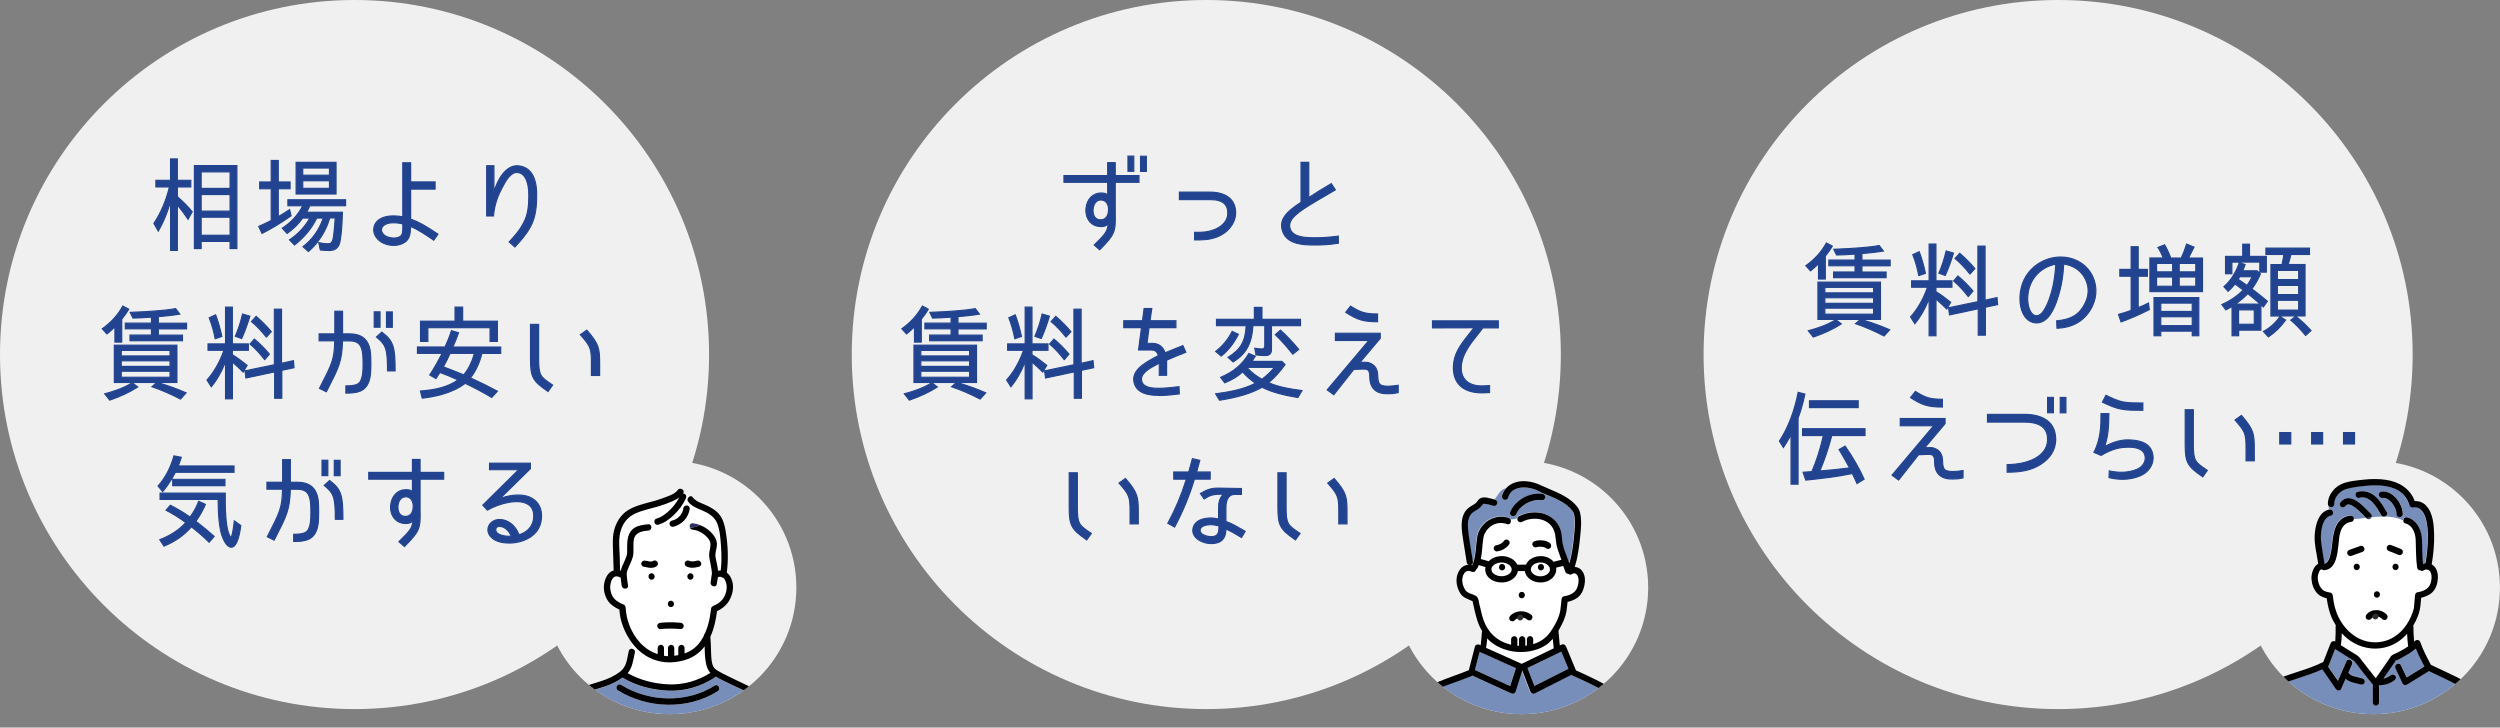 <?xml version="1.0" encoding="UTF-8"?>
<svg id="_レイヤー_2" data-name="レイヤー 2" xmlns="http://www.w3.org/2000/svg" xmlns:xlink="http://www.w3.org/1999/xlink" viewBox="0 0 429.64 125.03">
  <rect x="0" y="0" width="429.64" height="125.03" fill="#808080" stroke="none"/>
  <defs>
    <style>
      .cls-1 {
        fill: none;
        stroke: #2e2e2e;
        stroke-linecap: round;
        stroke-linejoin: round;
      }

      .cls-2 {
        fill: #224490;
      }

      .cls-3 {
        fill: #fff;
      }

      .cls-4 {
        fill: #f0f0f0;
      }

      .cls-5 {
        fill: #2e2e66;
      }

      .cls-6 {
        clip-path: url(#clippath-1);
      }

      .cls-7 {
        fill: #778ebb;
      }

      .cls-8 {
        clip-path: url(#clippath-2);
      }

      .cls-9 {
        fill: #66b4dd;
      }

      .cls-10 {
        clip-path: url(#clippath);
      }
    </style>
    <clipPath id="clippath">
      <circle class="cls-4" cx="261.49" cy="100.97" r="21.76"/>
    </clipPath>
    <clipPath id="clippath-1">
      <circle class="cls-4" cx="115.1" cy="100.97" r="21.76"/>
    </clipPath>
    <clipPath id="clippath-2">
      <circle class="cls-4" cx="407.87" cy="100.97" r="21.76"/>
    </clipPath>
  </defs>
  <g id="_デザイン" data-name="デザイン">
    <g>
      <circle class="cls-4" cx="60.93" cy="60.93" r="60.93"/>
      <g>
        <g>
          <path class="cls-2" d="M27.2,39.71l-.75-1.31c1.28-1.91,2.13-4.04,2.68-6.27h-2.33v-1.14h2.52v-3.68h1.17v3.68h2.31v1.14h-2.31v1.68c.93.81,1.79,1.65,2.56,2.59l-.72,1.3c-.58-.88-1.17-1.68-1.84-2.45v7.79h-1.17v-8.42c-.51,1.73-1.17,3.5-2.12,5.09ZM34.57,41.5v1.23h-1.16v-14.26h7.3v14.26h-1.17v-1.23h-4.97ZM34.57,29.54v2.84h4.97v-2.84h-4.97ZM34.57,33.43v2.85h4.97v-2.85h-4.97ZM34.57,37.33v3.1h4.97v-3.1h-4.97Z"/>
          <path class="cls-2" d="M30.59,43.14h-1.37v-7.85c-.55,1.75-1.19,3.21-1.93,4.47l-.09.15-.87-1.52.03-.05c1.17-1.75,2.06-3.8,2.63-6.11h-2.3v-1.34h2.52v-3.68h1.37v3.68h2.31v1.34h-2.31v1.53c1.02.89,1.83,1.71,2.53,2.57l.04.05-.83,1.5-.09-.14c-.55-.83-1.09-1.57-1.65-2.23v7.62ZM29.42,42.94h.97v-7.96l.18.2c.6.69,1.17,1.46,1.75,2.32l.61-1.09c-.69-.84-1.49-1.65-2.5-2.53l-.03-.03v-1.83h2.31v-.94h-2.31v-3.68h-.97v3.68h-2.52v.94h2.36l-.03.12c-.58,2.36-1.47,4.46-2.66,6.25l.64,1.11c.79-1.36,1.45-2.98,2.02-4.92l.2-.67v9.02ZM40.81,42.82h-1.37v-1.23h-4.77v1.23h-1.36v-14.46h7.5v14.46ZM39.64,42.62h.97v-14.06h-7.1v14.06h.96v-1.23h5.17v1.23ZM39.64,40.53h-5.17v-3.3h5.17v3.3ZM34.67,40.33h4.77v-2.9h-4.77v2.9ZM39.64,36.38h-5.17v-3.05h5.17v3.05ZM34.67,36.18h4.77v-2.65h-4.77v2.65ZM39.64,32.48h-5.17v-3.04h5.17v3.04ZM34.67,32.28h4.77v-2.64h-4.77v2.64Z"/>
        </g>
        <g>
          <path class="cls-2" d="M49.86,31.26v1.17h-2.03v4.8c.67-.37,1.31-.81,1.94-1.21l.26,1.07c-1.61,1.12-3.24,2.15-5.01,3.03l-.56-1.21c.73-.32,1.47-.67,2.17-1.03h-.02v-5.44h-1.98v-1.17h1.98v-3.69h1.21v3.69h2.03ZM52.99,43.21l-.93-.82c1.63-1.24,2.84-2.96,3.48-4.92h-1.12c-.86,1.8-2.22,3.4-3.82,4.62l-.86-.88c1.44-.96,2.64-2.22,3.5-3.75h-1.24c-.72,1.03-1.65,1.93-2.68,2.64l-.82-.91c1.5-.96,2.7-2.26,3.52-3.85h-2.56v-1.03h9.91v1.03h-6.14c-.16.37-.35.77-.54,1.12h6.14c-.03,1.17-.14,4.41-.56,5.53-.3.75-.88,1.05-1.7,1.05-.53,0-1.03-.03-1.54-.09l-.26-1.26c.54.11,1.1.19,1.63.19s.72-.35.84-.82c.05-.23.09-.47.12-.72v-.05c.12-.96.19-1.89.24-2.84h-.93c-.68,2.26-1.87,4.18-3.69,5.74ZM57.75,27.9v5.44h-6.86v-5.44h6.86ZM52.03,28.88v1.23h4.59v-1.23h-4.59ZM52.03,31.07v1.3h4.59v-1.3h-4.59Z"/>
          <path class="cls-2" d="M52.99,43.35l-1.08-.96.1-.07c1.57-1.2,2.75-2.84,3.4-4.74h-.92c-.84,1.73-2.15,3.32-3.82,4.6l-.07.05-1-1.02.1-.07c1.42-.95,2.56-2.15,3.38-3.56h-1.02c-.7,1-1.6,1.88-2.67,2.62l-.07.05-.96-1.06.1-.06c1.45-.93,2.6-2.16,3.41-3.67h-2.49v-1.23h10.11v1.23h-6.18c-.14.32-.29.64-.44.92h6.08v.1c-.09,2.92-.28,4.79-.57,5.56-.3.75-.88,1.11-1.79,1.11-.48,0-.97-.03-1.55-.09h-.07s-.3-1.43-.3-1.43c-.47.59-1.01,1.15-1.6,1.66l-.07.06ZM52.22,42.4l.77.68c1.73-1.5,2.9-3.34,3.6-5.64l.02-.07h1.11v.11c-.07,1.11-.14,1.99-.25,2.84v.04c-.04.26-.07.51-.12.74-.12.45-.32.9-.94.9-.51,0-1.06-.08-1.5-.17l.22,1.04c.54.05,1.01.08,1.46.08.83,0,1.34-.31,1.6-.99.28-.74.46-2.56.55-5.39h-6.21l.08-.15c.18-.33.37-.72.54-1.11l.03-.06h6.11v-.83h-9.71v.83h2.62l-.08.15c-.81,1.57-1.97,2.85-3.45,3.82l.68.76c1.04-.73,1.91-1.6,2.58-2.57l.03-.04h1.47l-.08.15c-.83,1.47-1.98,2.72-3.43,3.71l.71.73c1.62-1.26,2.91-2.83,3.72-4.53l.03-.06h1.32l-.04.13c-.65,1.96-1.83,3.65-3.42,4.89ZM54.69,41.59l.1.02c.46.09,1.06.19,1.61.19.46,0,.62-.29.74-.75.05-.22.09-.47.12-.71v-.04c.1-.83.18-1.68.24-2.74h-.75c-.47,1.53-1.15,2.85-2.07,4.02ZM44.98,40.25l-.65-1.39.09-.04c.71-.3,1.41-.64,2.09-.99v-5.29h-1.98v-1.37h1.98v-3.69h1.41v3.69h2.03v1.37h-2.03v4.52c.46-.26.92-.56,1.36-.84.14-.09.29-.19.43-.28l.12-.08.31,1.27-.06.04c-1.9,1.32-3.45,2.26-5.02,3.04l-.09.05ZM44.6,38.96l.47,1.02c1.51-.76,3.02-1.67,4.84-2.94l-.21-.86c-.1.07-.21.13-.31.2-.49.32-1,.65-1.52.94l-.15.08v-5.06h2.03v-.97h-2.03v-3.69h-1.01v3.69h-1.98v.97h1.98v5.44h.31l-.34.19c-.68.35-1.38.69-2.08,1ZM57.85,33.44h-7.06v-5.64h7.06v5.64ZM50.99,33.24h6.66v-5.24h-6.66v5.24ZM56.72,32.46h-4.79v-1.5h4.79v1.5ZM52.13,32.26h4.39v-1.1h-4.39v1.1ZM56.72,30.2h-4.79v-1.43h4.79v1.43ZM52.13,30.01h4.39v-1.03h-4.39v1.03Z"/>
        </g>
        <g>
          <path class="cls-2" d="M70.55,38.91c0,1.16-.14,2.21-1.05,2.77-1.05.67-2.48.63-3.62.11-1.08-.49-1.96-1.65-1.54-2.98.42-1.24,1.82-1.58,2.61-1.66.54-.07,1.49-.04,2.28.12v-9.29h1.35v3.29h4.2v1.24h-4.2v5.15c1.44.53,2.56,1.16,4.69,2.59l-.72,1.03c-1.66-1.12-2.77-1.86-3.99-2.36ZM67.08,38.31c-.6.05-1.29.37-1.49.93-.21.65.4,1.23.84,1.42.72.32,1.7.39,2.35-.02.51-.33.47-1.24.44-2.17-.91-.19-1.4-.23-2.14-.16Z"/>
          <path class="cls-2" d="M67.65,42.27c-.61,0-1.24-.13-1.82-.4-1.08-.49-2.04-1.67-1.59-3.1.44-1.3,1.87-1.64,2.69-1.73.56-.07,1.46-.03,2.19.1v-9.27h1.55v3.29h4.2v1.44h-4.2v4.98c1.38.51,2.48,1.12,4.65,2.58l.08.06-.83,1.2-.08-.06c-1.67-1.13-2.7-1.81-3.84-2.3-.01,1.08-.17,2.13-1.1,2.7-.54.34-1.2.51-1.89.51ZM67.58,37.21c-.24,0-.46.01-.63.03-.77.09-2.12.41-2.53,1.6-.41,1.31.48,2.4,1.49,2.85,1.19.55,2.57.51,3.53-.1.83-.51,1-1.44,1-2.68v-.15l.14.06c1.19.49,2.22,1.17,3.93,2.32l.6-.87c-2.12-1.42-3.2-2.02-4.58-2.52l-.07-.02v-5.32h4.2v-1.04h-4.2v-3.29h-1.15v9.32l-.12-.02c-.54-.11-1.14-.15-1.62-.15ZM67.68,41.02c-.46,0-.92-.11-1.29-.27-.51-.22-1.12-.85-.9-1.54.21-.61.94-.94,1.57-1h0c.75-.07,1.25-.03,2.16.16l.08.02v.08c.04.97.07,1.89-.48,2.26-.34.21-.74.3-1.15.3ZM67.72,38.38c-.2,0-.4.01-.63.03h0c-.55.05-1.22.34-1.4.86-.18.57.36,1.11.79,1.29.63.28,1.6.39,2.25-.01.44-.29.43-1.15.39-2-.58-.12-.98-.17-1.4-.17Z"/>
        </g>
        <g>
          <path class="cls-2" d="M89.22,28.53c1.96.28,3.01,1.87,3.01,4.99,0,1.82-.14,3.73-1.02,5.37-.75,1.42-1.61,2.35-2.71,3.57l-1-.88c1.02-1.12,1.77-1.91,2.45-3.22.86-1.52.93-3.29.93-4.85,0-2.29-.68-3.71-1.84-3.85-1.12-.21-2,1.14-2.77,2.63-.75,1.45-1.31,2.87-1.47,4.83h-1.17v-8.63h1.24v4.46c.84-2.57,2.35-4.71,4.34-4.43Z"/>
          <path class="cls-2" d="M88.51,42.6l-1.15-1.01.27-.3c.9-.99,1.6-1.76,2.23-2.98.85-1.5.92-3.27.92-4.8,0-2.22-.65-3.62-1.75-3.75-1.07-.2-1.91,1.12-2.66,2.57-.66,1.27-1.29,2.74-1.46,4.79v.09h-1.37v-8.83h1.44v3.97c1.02-2.75,2.56-4.17,4.25-3.94h0c2.05.29,3.1,2.01,3.1,5.09,0,1.73-.12,3.72-1.03,5.42-.73,1.37-1.55,2.29-2.6,3.44l-.2.22ZM87.65,41.58l.85.74.07-.07c1.03-1.15,1.85-2.05,2.57-3.4.88-1.66,1-3.63,1-5.33,0-3.01-.96-4.61-2.92-4.89h0c-1.68-.24-3.26,1.39-4.23,4.36l-.2.6v-4.99h-1.04v8.43h.98c.18-2.04.81-3.5,1.47-4.78.79-1.52,1.68-2.9,2.87-2.68,1.22.15,1.92,1.59,1.92,3.95,0,1.56-.07,3.36-.94,4.9-.64,1.23-1.36,2.02-2.26,3.02l-.13.15Z"/>
        </g>
        <g>
          <path class="cls-2" d="M18.37,57.39l-.81-.89c1.47-1.03,2.66-2.31,3.54-3.9l1.02.54c-.31.56-.75,1.14-1.21,1.72v3.94h-1.16v-2.64c-.44.45-.89.88-1.38,1.24ZM22.74,65.79l.93.72c-1.49.96-3.12,1.68-4.81,2.26l-.86-1.09c1.58-.4,3.33-1.02,4.74-1.89ZM31.99,67.52l-.96,1.07c-1.59-.82-3.2-1.54-4.9-2.12l.84-.74h-7.3v-6.41h10.75v6.41h-3.41c1.71.47,3.38,1.09,4.99,1.79ZM20.84,60.23v.95h8.38v-.95h-8.38ZM20.84,62.01v.96h8.38v-.96h-8.38ZM20.84,63.8v1.03h8.38v-1.03h-8.38ZM27.22,56.52v1.07h4.15v.98h-9.03v-.98h3.69v-1.07h-4.5v-.98h4.5v-1.03c-1.05.11-2.12.14-3.19.16l-.47-.98c1.56-.07,3.08-.12,4.62-.26,1.1-.09,2.15-.19,3.2-.39l.72.95c-1.23.21-2.47.33-3.73.44h.03v1.12h4.85v.98h-4.85Z"/>
          <path class="cls-2" d="M18.82,68.88l-1-1.26.15-.04c1.24-.32,3-.87,4.49-1.75h-2.91v-6.61h10.95v6.61h-2.8c1.4.42,2.82.94,4.32,1.59l.13.06-1.11,1.23-.07-.04c-1.72-.89-3.31-1.58-4.89-2.11l-.16-.06.77-.67h-3.73l.88.68-.12.08c-1.37.88-2.95,1.63-4.83,2.27l-.07.02ZM18.17,67.74l.72.91c1.79-.61,3.3-1.32,4.6-2.15l-.76-.59c-1.49.91-3.27,1.49-4.56,1.83ZM26.32,66.44c1.51.52,3.04,1.19,4.68,2.03l.82-.91c-1.68-.72-3.26-1.29-4.82-1.72l-.68.59ZM26.26,65.64h4.05v-6.21h-10.55v6.21h6.49ZM29.32,64.93h-8.58v-1.23h8.58v1.23ZM20.94,64.73h8.18v-.83h-8.18v.83ZM29.32,63.07h-8.58v-1.16h8.58v1.16ZM20.94,62.87h8.18v-.76h-8.18v.76ZM29.32,61.27h-8.58v-1.15h8.58v1.15ZM20.94,61.07h8.18v-.75h-8.18v.75ZM21.01,58.89h-1.36v-2.5c-.42.42-.82.78-1.22,1.08l-.07.05-.94-1.04.09-.06c1.51-1.06,2.66-2.33,3.51-3.87l.05-.09,1.19.64-.05.09c-.3.53-.69,1.06-1.19,1.7v4ZM19.85,58.69h.96v-3.87l.02-.03c.48-.61.86-1.12,1.15-1.61l-.84-.45c-.84,1.5-1.96,2.74-3.43,3.78l.67.74c.42-.33.85-.71,1.3-1.18l.17-.18v2.79ZM31.47,58.66h-9.23v-1.18h3.69v-.87h-4.5v-1.18h4.5v-.82c-1.08.1-2.16.13-3.08.15h-.06s-.57-1.17-.57-1.17l.87-.04c1.33-.06,2.59-.11,3.89-.23,1.01-.08,2.09-.18,3.19-.38h.06s.85,1.11.85,1.11l-.16.03c-1.23.21-2.46.33-3.61.43v.93h4.85v1.18h-4.85v.87h4.15v1.18ZM22.44,58.46h8.83v-.78h-4.15v-1.27h4.85v-.78h-4.85v-1.22h.06v-.1c1.13-.09,2.34-.21,3.55-.41l-.58-.76c-1.09.2-2.16.3-3.15.38-1.3.12-2.56.17-3.9.23l-.57.03.38.79c.94-.02,2.03-.05,3.11-.16h.11s0,1.23,0,1.23h-4.5v.78h4.5v1.27h-3.69v.78Z"/>
        </g>
        <g>
          <path class="cls-2" d="M36.31,66.47l-.74-1.16c1.3-1.45,2.28-3.26,2.91-5.11h-2.73v-1.1h3.01v-6.32h1.17v6.32h2.75v1.1h-2.75v.77c.88.53,1.72,1.16,2.54,1.82l-.68,1.16c-.61-.61-1.21-1.17-1.86-1.73v6.32h-1.17v-6.41c-.58,1.54-1.37,3.01-2.45,4.34ZM35.96,54.61l1.1-.51c.47,1.24.81,2.47,1.07,3.71l-1.12.39h-.03c-.21-1.21-.54-2.4-1.02-3.59ZM41.68,53.96l1.26.37c-.38,1.28-.84,2.57-1.42,3.85l-1.08-.39c.54-1.23.94-2.52,1.24-3.83ZM48.42,63.66v4.8h-1.23v-4.53l-4.94,1.05-.16-1.23,5.06-1.05h-.02v-9.54h1.23v9.29l2.05-.46.1,1.21-2.12.46h.02ZM42.97,59.12l.73-.84c.95.79,1.8,1.65,2.59,2.59l-.79.93h-.03c-.75-.96-1.56-1.89-2.5-2.68ZM43.22,55.27l.81-.89c.94.82,1.82,1.68,2.61,2.64l-.82.91h-.04c-.77-.96-1.59-1.87-2.56-2.66Z"/>
          <path class="cls-2" d="M40.03,68.64h-1.37v-5.98c-.6,1.46-1.34,2.74-2.27,3.87l-.09.11-.85-1.34.05-.06c1.2-1.35,2.18-3.05,2.84-4.94h-2.69v-1.3h3.01v-6.32h1.37v6.32h2.75v1.3h-2.75v.61c.75.45,1.54,1.03,2.5,1.8l.07.05-.51.87,4.96-1.03v-9.56h1.43v9.27l2.04-.45.12,1.41-2.11.45v4.82h-1.43v-4.51l-4.92,1.05-.17-1.31-.2.34-.09-.09c-.59-.59-1.13-1.09-1.68-1.58v6.2ZM38.86,68.44h.97v-6.44l.17.14c.59.51,1.16,1.04,1.77,1.65l.57-.97c-.94-.76-1.72-1.32-2.46-1.76l-.05-.03v-.93h2.75v-.9h-2.75v-6.32h-.97v6.32h-3.01v.9h2.77l-.04.13c-.66,1.94-1.65,3.7-2.88,5.09l.62.97c.98-1.22,1.74-2.6,2.35-4.2l.19-.52v6.86ZM47.29,68.35h1.02v-4.6h-.86l2.95-.63-.09-1.01-2.06.46v-9.32h-1.02v9.34h.87l-.94.2-4.97,1.03.13,1.03,4.95-1.05v4.56ZM45.56,61.9h-.13l-.03-.04c-.62-.79-1.46-1.8-2.49-2.66l-.08-.07.87-.99.08.06c.96.8,1.81,1.65,2.6,2.6l.05.06-.87,1.03ZM43.12,59.11c.98.83,1.78,1.79,2.38,2.55l.67-.79c-.75-.9-1.55-1.7-2.45-2.45l-.6.69ZM41.58,58.3l-1.27-.45.04-.1c.5-1.14.92-2.42,1.24-3.81l.02-.1,1.46.43-.03.1c-.44,1.45-.9,2.71-1.42,3.86l-.04.08ZM40.57,57.73l.9.32c.49-1.1.93-2.3,1.35-3.66l-1.06-.31c-.31,1.32-.7,2.55-1.18,3.65ZM37.02,58.3h-.14v-.08c-.23-1.23-.56-2.39-1.02-3.57l-.04-.09,1.29-.59.04.1c.43,1.14.78,2.35,1.07,3.73l.02.09-1.22.42ZM36.08,54.66c.44,1.12.76,2.24.97,3.42l.96-.33c-.27-1.29-.6-2.44-1.01-3.51l-.92.42ZM45.85,58.03h-.13l-.03-.04c-.9-1.12-1.7-1.96-2.54-2.65l-.08-.07.94-1.04.07.06c1.06.92,1.89,1.77,2.62,2.65l.05.07-.91,1.01ZM43.36,55.26c.8.67,1.58,1.48,2.43,2.54l.7-.78c-.69-.83-1.48-1.63-2.47-2.5l-.67.74Z"/>
        </g>
        <g>
          <path class="cls-2" d="M57.53,58.58h-2.68v-1.19h2.7v-3.89h1.33v3.89h1.19c1.1,0,2.75.23,3.38,2.14.23.7.3,1.47.3,2.98s-.07,2.21-.3,2.94c-.65,1.98-2.17,2.12-4.01,2.12v-1.24c2.17,0,2.45-.49,2.71-1.33.16-.47.25-1.03.25-2.49s-.09-2.08-.25-2.56c-.25-.79-.72-1.37-2.08-1.37h-1.21c-.1,3.64-.65,4.57-2.78,8.75l-1.17-.58c2.15-4.2,2.56-4.9,2.62-8.17ZM65.31,56.23h-1v-2.64h1v2.64ZM64.69,57.92l.93-.84c2.05,1.52,2.28,2.64,2.28,6.67h-1.3c0-4.04-.33-4.48-1.91-5.83ZM67.42,56.25h-1v-2.64h1v2.64Z"/>
          <path class="cls-2" d="M59.44,67.66h-.1v-1.44h.1c2.12,0,2.37-.46,2.62-1.26.15-.46.24-1,.24-2.46s-.09-2.07-.24-2.52c-.21-.67-.6-1.3-1.99-1.3h-1.11c-.11,3.45-.64,4.48-2.56,8.24l-.28.54-1.35-.67.21-.42c1.99-3.89,2.37-4.62,2.44-7.7h-2.68v-1.39h2.7v-3.89h1.53v3.89h1.09c1.85,0,2.98.72,3.47,2.2.23.7.3,1.46.3,3.01s-.08,2.24-.3,2.97c-.66,2.02-2.25,2.19-4.1,2.19ZM59.54,66.42v1.04c1.79,0,3.2-.19,3.81-2.05.22-.71.29-1.44.29-2.91s-.07-2.27-.29-2.94c-.46-1.39-1.53-2.07-3.28-2.07h-1.29v-3.89h-1.13v3.89h-2.7v.99h2.68v.1c-.07,3.21-.48,4.02-2.47,7.89l-.12.24.99.49.19-.37c1.92-3.76,2.44-4.77,2.54-8.25v-.1h1.31c1.53,0,1.96.73,2.18,1.44.16.48.25,1.04.25,2.58s-.09,2.04-.25,2.52c-.29.94-.66,1.38-2.71,1.4ZM68,63.84h-1.5v-.1c0-4.01-.33-4.43-1.87-5.75l-.09-.07,1.07-.97.07.05c2.09,1.55,2.32,2.74,2.32,6.75v.1ZM66.7,63.64h1.1c0-3.87-.22-4.97-2.17-6.44l-.78.71c1.52,1.3,1.85,1.8,1.86,5.73ZM67.52,56.35h-1.2v-2.84h1.2v2.84ZM66.53,56.15h.8v-2.44h-.8v2.44ZM65.41,56.33h-1.2v-2.84h1.2v2.84ZM64.41,56.14h.8v-2.44h-.8v2.44Z"/>
        </g>
        <g>
          <path class="cls-2" d="M80.86,64.93h-.02c1.59.72,3.13,1.47,4.66,2.29l-.98,1.07c-1.54-.91-3.04-1.72-4.57-2.43-1.91,1.51-4.8,2.28-7.39,2.56l-.31-1.23c2.42-.17,4.62-.61,6.46-1.89h.02c-1.03-.49-2.05-.89-3.13-1.3-.19.33-.44.72-.67,1.05l-1.07-.61c.72-1.1,1.47-2.4,2.12-3.71h-4.24v-1.1h4.74c.39-.82.79-1.8,1.1-2.8l1.23.35c-.31.86-.63,1.7-.98,2.45h8.23v1.1h-3.24c-.39,1.56-1,2.96-1.96,4.2ZM84.22,56.3h-10.69v2.36h-1.26v-3.47h5.93v-2.42h1.31v2.42h5.97v3.47h-1.26v-2.36ZM76.19,63.04h-.02c1.21.44,2.35.91,3.52,1.38.88-1,1.49-2.35,1.84-3.69h-4.18c-.35.82-.75,1.58-1.15,2.31Z"/>
          <path class="cls-2" d="M72.49,68.53l-.37-1.43h.12c2.82-.21,4.71-.75,6.27-1.79-1.03-.48-2.03-.87-2.88-1.18-.18.31-.41.66-.63.98l-.05.08-1.24-.71.06-.09c.74-1.14,1.45-2.37,2.04-3.56h-4.17v-1.3h4.78c.3-.65.73-1.64,1.07-2.73l.03-.09,1.42.41-.04.1c-.3.81-.59,1.6-.92,2.32h8.17v1.3h-3.26c-.4,1.59-1.02,2.92-1.89,4.07,1.62.73,3.1,1.47,4.53,2.24l.11.06-1.12,1.22-.07-.04c-1.55-.92-3.03-1.7-4.5-2.4-2.26,1.76-5.6,2.34-7.39,2.54h-.09ZM72.38,67.28l.26,1.03c1.8-.2,5.06-.8,7.25-2.52l.05-.04.06.03c1.48.7,2.95,1.48,4.51,2.4l.84-.91c-1.43-.77-2.91-1.5-4.54-2.23l-.42-.19h.43c.89-1.16,1.51-2.51,1.91-4.12l.02-.08h3.22v-.9h-8.28l.07-.14c.34-.72.64-1.52.94-2.34l-1.03-.29c-.35,1.1-.78,2.08-1.08,2.72l-.03.06h-4.71v.9h4.3l-.07.14c-.6,1.21-1.31,2.46-2.07,3.63l.9.51c.22-.32.44-.67.61-.97l.04-.07.08.03c.92.34,2.01.76,3.14,1.3l.4.19h-.43c-2,1.38-4.43,1.73-6.36,1.88ZM79.72,64.55l-.71-.29c-.93-.38-1.89-.76-2.87-1.12l-.54-.19h.53c.38-.7.78-1.45,1.12-2.25l.03-.06h4.38l-.03.13c-.38,1.48-1.04,2.8-1.86,3.73l-.05.05ZM76.33,62.99c.94.35,1.86.72,2.75,1.08l.58.23c.75-.88,1.36-2.1,1.74-3.47h-3.99c-.33.77-.71,1.49-1.08,2.16ZM85.58,58.77h-1.46v-2.36h-10.49v2.36h-1.46v-3.67h5.93v-2.42h1.51v2.42h5.97v3.67ZM84.32,58.57h1.06v-3.27h-5.97v-2.42h-1.11v2.42h-5.93v3.27h1.06v-2.36h10.89v2.36Z"/>
        </g>
        <g>
          <path class="cls-2" d="M91.17,61.68v-5.93h1.4v5.93c0,2.98.35,3.1,2.4,4.5l-.79,1.1c-2.62-1.8-3.01-2.42-3.01-5.6ZM99.73,57.51l1.1-.79c2.08,2.38,2.21,3.15,2.21,5.78v2.03h-1.4v-2.03c0-2.63-.1-2.94-1.91-4.99Z"/>
          <path class="cls-2" d="M94.2,67.42l-.08-.06c-2.68-1.84-3.05-2.53-3.05-5.68v-6.03h1.6v6.03c0,2.81.28,3,2.13,4.26l.31.21-.9,1.27ZM91.27,55.84v5.83c0,3.06.33,3.7,2.89,5.46l.67-.94-.14-.09c-1.88-1.28-2.22-1.51-2.22-4.43v-5.83h-1.2ZM103.14,64.63h-1.6v-2.13c0-2.63-.11-2.9-1.88-4.92l-.07-.08,1.27-.9.06.07c2.14,2.45,2.23,3.23,2.23,5.84v2.13ZM101.74,64.43h1.2v-1.93c0-2.53-.08-3.3-2.12-5.64l-.94.67c1.74,1.98,1.86,2.34,1.86,4.97v1.93Z"/>
        </g>
        <g>
          <path class="cls-2" d="M27.95,84.47l-.79-.95c1.31-1.49,2.19-3.24,2.73-5.18l1.26.24c-.16.51-.33,1.02-.53,1.49h9.59v1.09h-10.08c-.58,1.12-1.33,2.31-2.19,3.31ZM28.55,87.69l.73-.86c1.1.56,2.29,1.26,3.26,1.94l.12.09c.63-.82,1.12-1.72,1.49-2.71l1.15.54c-.42.98-.98,2-1.65,2.89,1.08.82,2.15,1.7,3.15,2.61l-.86,1c-.98-.96-1.98-1.82-3.05-2.66-1.3,1.51-2.89,2.57-4.73,3.33l-.72-1.1c1.56-.58,3.26-1.59,4.39-2.85l.07-.1c-1.07-.79-2.19-1.49-3.38-2.1ZM39.26,91.54s.02.02.02.05c.07.18.26.72.4.72.3,0,.56-2.45.6-2.78l1.1.79c-.09.75-.49,3.73-1.63,3.73-.72,0-1.24-1.09-1.47-1.63-.68-1.59-.79-4.73-.79-6.58h-9.98v-1.09h11.2v1.51c0,1.37.1,4.01.54,5.29ZM29.68,82.37h8.98v1.09h-8.98v-1.09Z"/>
          <path class="cls-2" d="M39.75,94.14c-.71,0-1.24-.92-1.56-1.69-.65-1.51-.79-4.36-.8-6.52h-9.98v-1.29h11.4v1.61c0,1.7.14,4.1.54,5.25h0s.02.04.02.06l.02.06c.13.33.22.52.28.57.12-.14.32-1.02.5-2.68l.02-.17,1.29.92v.06c-.14,1.15-.57,3.82-1.73,3.82ZM27.61,85.73h9.98v.1c0,1.76.1,4.96.78,6.54.42,1.01.91,1.57,1.38,1.57.81,0,1.31-1.84,1.52-3.58l-.92-.65c-.3,2.7-.56,2.7-.68,2.7-.16,0-.29-.24-.47-.71l-.05-.13h0c-.53-1.57-.54-4.93-.54-5.31v-1.41h-11v.89ZM28.14,93.97l-.83-1.28.12-.04c1.7-.63,3.32-1.69,4.35-2.83h0c-1.05-.78-2.16-1.47-3.29-2.05l-.11-.06.87-1.01.07.04c1.16.59,2.35,1.3,3.27,1.95l.04.03c.6-.8,1.06-1.65,1.42-2.61l.04-.1,1.34.63-.04.09c-.44,1.02-.99,2-1.6,2.83,1.12.85,2.15,1.71,3.08,2.55l.07.07-.99,1.15-.08-.07c-.9-.88-1.84-1.71-2.96-2.59-1.24,1.42-2.78,2.49-4.7,3.28l-.08.03ZM27.61,92.79l.6.93c1.89-.78,3.4-1.85,4.61-3.27l.06-.07.08.06c1.13.89,2.07,1.71,2.98,2.59l.72-.84c-.92-.84-1.96-1.69-3.07-2.54l-.08-.06.06-.08c.61-.81,1.16-1.77,1.59-2.78l-.97-.46c-.37.97-.85,1.83-1.46,2.64l-.06.08-.2-.14c-.89-.63-2.04-1.32-3.17-1.9l-.6.7c1.13.59,2.23,1.28,3.28,2.05l.08.06-.12.18c-1.04,1.15-2.64,2.2-4.32,2.85ZM27.95,84.62l-.92-1.1.06-.06c1.24-1.4,2.15-3.13,2.71-5.14l.02-.09,1.46.28-.03.11c-.15.5-.31.95-.47,1.36h9.54v1.29h-10.12c-.15.3-.34.64-.56,1.01h9.12v1.29h-9.18v-1.19c-.42.69-.94,1.45-1.56,2.18l-.08.09ZM27.29,83.52l.66.79c.95-1.13,1.66-2.36,2.1-3.2l.03-.05h10.04v-.89h-9.64l.06-.14c.16-.4.33-.87.49-1.37l-1.06-.21c-.56,1.97-1.46,3.67-2.67,5.07ZM29.78,83.35h8.78v-.89h-8.78v.89Z"/>
        </g>
        <g>
          <path class="cls-2" d="M48.57,84.08h-2.68v-1.19h2.7v-3.89h1.33v3.89h1.19c1.1,0,2.75.23,3.38,2.14.23.7.3,1.47.3,2.98s-.07,2.21-.3,2.94c-.65,1.98-2.17,2.12-4.01,2.12v-1.24c2.17,0,2.45-.49,2.71-1.33.16-.47.25-1.03.25-2.49s-.09-2.08-.25-2.56c-.25-.79-.72-1.37-2.08-1.37h-1.21c-.1,3.64-.65,4.57-2.78,8.75l-1.17-.58c2.15-4.2,2.56-4.9,2.62-8.17ZM56.34,81.74h-1v-2.64h1v2.64ZM55.72,83.42l.93-.84c2.05,1.52,2.28,2.64,2.28,6.67h-1.3c0-4.04-.33-4.48-1.91-5.83ZM58.45,81.75h-1v-2.64h1v2.64Z"/>
          <path class="cls-2" d="M50.47,93.16h-.1v-1.44h.1c2.12,0,2.37-.46,2.62-1.26.15-.46.24-1,.24-2.46s-.09-2.07-.24-2.52c-.21-.67-.6-1.3-1.99-1.3h-1.11c-.11,3.45-.64,4.48-2.56,8.24l-.28.54-1.35-.67.21-.42c1.99-3.89,2.37-4.62,2.44-7.7h-2.68v-1.39h2.7v-3.89h1.53v3.89h1.09c1.85,0,2.98.72,3.47,2.2.23.7.3,1.46.3,3.01s-.08,2.24-.3,2.97c-.66,2.02-2.25,2.19-4.1,2.19ZM50.57,91.92v1.04c1.79,0,3.2-.19,3.81-2.05.22-.71.29-1.44.29-2.91s-.07-2.27-.29-2.94c-.46-1.39-1.53-2.07-3.28-2.07h-1.29v-3.89h-1.13v3.89h-2.7v.99h2.68v.1c-.07,3.21-.48,4.02-2.47,7.89l-.12.24.99.49.19-.37c1.92-3.76,2.44-4.77,2.54-8.25v-.1h1.31c1.53,0,1.96.73,2.18,1.44.16.48.25,1.04.25,2.58s-.09,2.04-.25,2.52c-.29.94-.66,1.38-2.71,1.4ZM59.03,89.34h-1.5v-.1c0-4.01-.33-4.43-1.87-5.75l-.09-.07,1.07-.97.07.05c2.09,1.55,2.32,2.74,2.32,6.75v.1ZM57.73,89.14h1.1c0-3.87-.22-4.97-2.17-6.44l-.78.71c1.52,1.3,1.85,1.8,1.86,5.73ZM58.55,81.85h-1.2v-2.84h1.2v2.84ZM57.56,81.65h.8v-2.44h-.8v2.44ZM56.44,81.84h-1.2v-2.84h1.2v2.84ZM55.44,81.64h.8v-2.44h-.8v2.44Z"/>
        </g>
        <g>
          <path class="cls-2" d="M72.19,82.37v5.29c.07,3.15-.02,3.61-2.68,6.28l-.96-.84c1.93-1.87,2.26-2.31,2.42-3.57-.38.35-.75.47-1.4.44-1.58-.09-2.57-1.38-2.43-3.1.14-1.63,1.21-2.71,2.66-2.7.56.02.79.09,1.08.32v-2.12h-7.51v-1.17h7.51v-2.22h1.31v2.22h4.06v1.17h-4.06ZM68.39,86.97c-.07.75.21,1.75,1.21,1.79,1.01.04,1.36-.79,1.42-1.58.07-.95-.37-1.8-1.3-1.8s-1.28.84-1.33,1.59Z"/>
          <path class="cls-2" d="M69.52,94.07l-1.11-.97.08-.08c1.83-1.78,2.19-2.24,2.35-3.26-.35.25-.72.33-1.27.3-.75-.04-1.39-.34-1.85-.87-.51-.59-.76-1.42-.68-2.34.14-1.67,1.24-2.79,2.72-2.79.01,0,.02,0,.04,0,.48.01.73.07.98.22v-1.83h-7.51v-1.37h7.51v-2.22h1.51v2.22h4.06v1.37h-4.06v5.19c.07,3.15-.02,3.65-2.71,6.35l-.07.07ZM68.7,93.09l.81.71c2.57-2.6,2.65-3.05,2.58-6.14v-5.39h4.06v-.97h-4.06v-2.22h-1.11v2.22h-7.51v.97h7.51v2.42l-.16-.12c-.28-.22-.5-.28-1.03-.29-.01,0-.02,0-.03,0-1.38,0-2.39,1.04-2.52,2.6-.07.86.15,1.64.63,2.19.42.49,1.01.76,1.71.8.62.03.96-.07,1.33-.41l.2-.18-.03.27c-.16,1.29-.54,1.77-2.37,3.55ZM69.66,88.85s-.04,0-.06,0c-.37-.01-.68-.15-.91-.41-.3-.34-.45-.9-.4-1.48.05-.78.46-1.68,1.43-1.68.38,0,.71.14.96.4.32.35.48.9.44,1.51-.07,1.06-.6,1.67-1.46,1.67ZM69.72,85.48c-.83,0-1.18.81-1.23,1.5h0c-.04.41.03.98.35,1.33.19.22.45.33.76.34,1.07.04,1.28-.91,1.31-1.48.04-.56-.1-1.05-.38-1.36-.21-.22-.48-.34-.81-.34Z"/>
        </g>
        <g>
          <path class="cls-2" d="M91.49,85.67c1.14.7,1.68,1.86,1.56,3.41-.14,1.79-1.23,3.12-3.12,3.82-1.66.61-4.31.67-5.5-.56-1.28-1.23-.33-3.06,1.4-3.06,1.44,0,2.75,1.02,3.33,2.61.61-.1,2.38-.88,2.54-2.89.09-1.1-.23-1.87-.96-2.33-1.56-.98-4.71-.31-6.98,1l-.79-.86,6.16-6.09h-5.01v-1.12h7.02v.95l-5.23,5.15c1.79-.7,4.11-.93,5.58-.02ZM85.81,90.47c-.79,0-.79.91-.19,1.26.7.44,1.84.49,2.26.42-.37-.84-1.09-1.68-2.07-1.68Z"/>
          <path class="cls-2" d="M87.47,93.42c-1.23,0-2.42-.3-3.1-1.01-.58-.56-.77-1.31-.49-2,.3-.75,1.07-1.23,1.97-1.23,1.46,0,2.79,1.01,3.39,2.59.65-.15,2.23-.9,2.37-2.78.08-1.07-.21-1.8-.92-2.23-1.54-.97-4.71-.25-6.88,1l-.07.04-.91-.99.07-.07,5.99-5.92h-4.86v-1.32h7.22v1.09l-.03.03-4.91,4.82c1.59-.53,3.76-.77,5.24.15,1.17.72,1.73,1.93,1.6,3.51-.14,1.83-1.24,3.18-3.18,3.9-.74.27-1.63.43-2.5.43ZM85.84,89.38c-.81,0-1.51.44-1.78,1.11-.25.61-.08,1.28.45,1.78,1.12,1.15,3.67,1.17,5.39.54,1.86-.69,2.91-1.98,3.05-3.73.12-1.51-.39-2.63-1.51-3.32h0c-1.55-.96-3.93-.59-5.49.03l-.46.18,5.55-5.46v-.8h-6.82v.92h5.15l-6.27,6.19.67.73c2.19-1.24,5.37-1.99,7.02-.96.76.47,1.1,1.28,1.01,2.42-.16,2.09-1.99,2.87-2.62,2.98h-.08s-.03-.06-.03-.06c-.56-1.54-1.83-2.54-3.23-2.54ZM87.48,92.27c-.55,0-1.37-.11-1.92-.46-.35-.21-.54-.62-.45-.98.08-.29.34-.47.69-.47,1.29,0,1.98,1.33,2.16,1.74l.05.12-.13.02c-.1.02-.24.03-.4.03ZM85.81,90.57c-.27,0-.44.11-.5.32-.06.23.04.57.36.75.59.37,1.56.46,2.06.42-.23-.47-.85-1.5-1.92-1.5Z"/>
        </g>
      </g>
      <circle class="cls-4" cx="207.31" cy="60.93" r="60.93"/>
      <g>
        <g>
          <path class="cls-2" d="M191.65,31.35v5.3c.07,3.17-.02,3.62-2.66,6.28l-.94-.82c1.93-1.86,2.26-2.31,2.42-3.62-.42.37-.77.49-1.42.46-1.56-.09-2.56-1.37-2.42-3.08.14-1.63,1.19-2.7,2.64-2.68.56.02.77.09,1.08.33v-2.17h-7.51v-1.16h7.51v-2.22h1.3v2.22h4.08v1.16h-4.08ZM187.85,35.97c-.07.75.21,1.77,1.23,1.8,1.03.03,1.38-.81,1.44-1.59.07-.95-.37-1.82-1.31-1.82s-1.29.86-1.35,1.61ZM194.85,29.44h-1v-2.61h1v2.61ZM197.01,29.46h-1v-2.61h1v2.61Z"/>
          <path class="cls-2" d="M189,43.07l-1.1-.96.08-.08c1.81-1.75,2.19-2.24,2.35-3.32-.37.27-.72.35-1.29.32-.74-.04-1.38-.34-1.83-.87-.51-.59-.75-1.41-.68-2.32.14-1.66,1.23-2.77,2.71-2.77.01,0,.02,0,.04,0,.48.01.72.07.98.24v-1.88h-7.51v-1.36h7.51v-2.22h1.5v2.22h4.08v1.36h-4.08v5.2c.07,3.16-.02,3.67-2.69,6.35l-.07.07ZM188.19,42.11l.79.69c2.56-2.58,2.63-3.03,2.57-6.14v-5.41h4.08v-.96h-4.08v-2.22h-1.1v2.22h-7.51v.96h7.51v2.47l-.16-.13c-.29-.22-.46-.29-1.03-.31-.01,0-.02,0-.03,0-1.39,0-2.37,1.01-2.51,2.59-.07.86.15,1.63.63,2.17.42.48,1.01.76,1.69.8.61.03.94-.07,1.35-.43l.2-.17-.03.26c-.16,1.36-.54,1.84-2.37,3.61ZM189.14,37.87s-.04,0-.06,0c-.38-.01-.69-.15-.92-.42-.31-.35-.46-.91-.4-1.49.06-.79.47-1.7,1.45-1.7.39,0,.72.14.97.41.33.35.49.91.44,1.52-.07,1.08-.61,1.69-1.47,1.69ZM189.2,34.46c-.84,0-1.2.82-1.25,1.52h0c-.04.42.03.99.35,1.35.19.22.46.34.78.35,1.06.04,1.29-.92,1.33-1.5.04-.56-.1-1.06-.39-1.37-.21-.23-.49-.34-.82-.34ZM197.11,29.56h-1.2v-2.81h1.2v2.81ZM196.11,29.36h.8v-2.41h-.8v2.41ZM194.95,29.54h-1.2v-2.81h1.2v2.81ZM193.96,29.34h.8v-2.41h-.8v2.41Z"/>
        </g>
        <g>
          <path class="cls-2" d="M212.35,36.77c-.07,1.84-1.91,4.45-6.02,4.45h-1.03v-1.3h1.03c1.91,0,4.59-1,4.67-3.19.07-1.89-1.23-2.43-3.06-2.43h-5.25v-1.28h5.25c2.77,0,4.5,1.28,4.41,3.75Z"/>
          <path class="cls-2" d="M206.33,41.32h-1.13v-1.5h1.13c1.85,0,4.49-.96,4.57-3.09.03-.71-.14-1.23-.5-1.61-.47-.48-1.27-.72-2.46-.72h-5.35v-1.48h5.35c1.59,0,2.84.42,3.61,1.22.63.66.94,1.54.9,2.63h0c-.07,1.76-1.79,4.54-6.12,4.54ZM205.4,41.12h.93c4.19,0,5.86-2.67,5.92-4.35h0c.04-1.03-.25-1.86-.84-2.48-.73-.76-1.93-1.16-3.47-1.16h-5.15v1.08h5.15c1.25,0,2.1.25,2.61.78.4.41.59,1,.56,1.76-.09,2.26-2.85,3.28-4.77,3.28h-.93v1.1Z"/>
        </g>
        <g>
          <path class="cls-2" d="M225.78,42.09c-1.35-.02-4.38.05-5.29-2.17-.84-2.14.56-3.52,3.1-5.16v-6.86h1.33v6.06c1.14-.77,2.15-1.38,3.87-2.4l.7,1.07-3.26,1.91c-3.24,1.93-5.11,3.22-4.48,4.85.49,1.35,2.49,1.44,3.69,1.47,1.49.03,2.92-.07,4.57-.28v1.23c-1.52.25-3.19.32-4.24.3Z"/>
          <path class="cls-2" d="M226.09,42.2c-.11,0-.22,0-.32,0h-.18c-1.4-.02-4.3-.04-5.19-2.23-.85-2.15.49-3.56,3.09-5.26v-6.91h1.53v5.97c1.04-.7,1.97-1.26,3.72-2.3l.08-.05.81,1.24-3.35,1.96c-3.08,1.83-5.05,3.15-4.44,4.73.48,1.32,2.51,1.37,3.6,1.41,1.38.03,2.79-.05,4.55-.28h.11s0,1.41,0,1.41h-.08c-1.39.24-2.88.31-3.93.31ZM223.69,28v6.82l-.05.03c-2.54,1.65-3.86,3-3.06,5.04.85,2.06,3.56,2.09,5.01,2.1h.18c1.03.02,2.64-.05,4.13-.28v-1.03c-1.72.22-3.11.3-4.47.27-1.14-.03-3.26-.09-3.78-1.54-.67-1.72,1.36-3.09,4.52-4.97l3.17-1.85-.59-.9c-1.77,1.05-2.7,1.62-3.78,2.35l-.16.11v-6.14h-1.13Z"/>
        </g>
        <g>
          <path class="cls-2" d="M155.79,57.39l-.81-.89c1.47-1.03,2.66-2.31,3.54-3.9l1.02.54c-.31.56-.75,1.14-1.21,1.72v3.94h-1.16v-2.64c-.44.45-.89.88-1.38,1.24ZM160.16,65.79l.93.72c-1.49.96-3.12,1.68-4.81,2.26l-.86-1.09c1.58-.4,3.33-1.02,4.74-1.89ZM169.4,67.52l-.96,1.07c-1.59-.82-3.2-1.54-4.9-2.12l.84-.74h-7.3v-6.41h10.75v6.41h-3.41c1.71.47,3.38,1.09,4.99,1.79ZM158.25,60.23v.95h8.38v-.95h-8.38ZM158.25,62.01v.96h8.38v-.96h-8.38ZM158.25,63.8v1.03h8.38v-1.03h-8.38ZM164.64,56.52v1.07h4.15v.98h-9.03v-.98h3.69v-1.07h-4.5v-.98h4.5v-1.03c-1.05.11-2.12.14-3.19.16l-.47-.98c1.56-.07,3.08-.12,4.62-.26,1.1-.09,2.15-.19,3.2-.39l.72.95c-1.23.21-2.47.33-3.73.44h.03v1.12h4.85v.98h-4.85Z"/>
          <path class="cls-2" d="M156.24,68.88l-1-1.26.15-.04c1.24-.32,3-.87,4.49-1.75h-2.91v-6.61h10.95v6.61h-2.8c1.4.42,2.82.94,4.32,1.59l.13.06-1.11,1.23-.07-.04c-1.72-.89-3.31-1.58-4.89-2.11l-.16-.06.77-.67h-3.73l.88.68-.12.08c-1.37.88-2.95,1.63-4.83,2.27l-.07.02ZM155.59,67.74l.72.91c1.79-.61,3.3-1.32,4.6-2.15l-.76-.59c-1.49.91-3.27,1.49-4.56,1.83ZM163.73,66.44c1.51.52,3.04,1.19,4.68,2.03l.82-.91c-1.68-.72-3.26-1.29-4.82-1.72l-.68.59ZM163.67,65.64h4.05v-6.21h-10.55v6.21h6.49ZM166.74,64.93h-8.58v-1.23h8.58v1.23ZM158.35,64.73h8.18v-.83h-8.18v.83ZM166.74,63.07h-8.58v-1.16h8.58v1.16ZM158.35,62.87h8.18v-.76h-8.18v.76ZM166.74,61.27h-8.58v-1.15h8.58v1.15ZM158.35,61.07h8.18v-.75h-8.18v.75ZM158.42,58.89h-1.36v-2.5c-.42.42-.82.78-1.22,1.08l-.07.05-.94-1.04.09-.06c1.51-1.06,2.66-2.33,3.51-3.87l.05-.09,1.19.64-.05.09c-.3.53-.69,1.06-1.19,1.7v4ZM157.27,58.69h.96v-3.87l.02-.03c.48-.61.86-1.12,1.15-1.61l-.84-.45c-.84,1.5-1.96,2.74-3.43,3.78l.67.74c.42-.33.85-.71,1.3-1.18l.17-.18v2.79ZM168.89,58.66h-9.23v-1.18h3.69v-.87h-4.5v-1.18h4.5v-.82c-1.08.1-2.16.13-3.08.15h-.06s-.57-1.17-.57-1.17l.87-.04c1.33-.06,2.59-.11,3.89-.23,1.01-.08,2.09-.18,3.19-.38h.06s.85,1.11.85,1.11l-.16.03c-1.23.21-2.46.33-3.61.43v.93h4.85v1.18h-4.85v.87h4.15v1.18ZM159.86,58.46h8.83v-.78h-4.15v-1.27h4.85v-.78h-4.85v-1.22h.06v-.1c1.13-.09,2.34-.21,3.55-.41l-.58-.76c-1.09.2-2.16.3-3.15.38-1.3.12-2.56.17-3.9.23l-.57.03.38.79c.94-.02,2.03-.05,3.11-.16h.11s0,1.23,0,1.23h-4.5v.78h4.5v1.27h-3.69v.78Z"/>
        </g>
        <g>
          <path class="cls-2" d="M173.72,66.47l-.74-1.16c1.3-1.45,2.28-3.26,2.91-5.11h-2.73v-1.1h3.01v-6.32h1.17v6.32h2.75v1.1h-2.75v.77c.88.53,1.72,1.16,2.54,1.82l-.68,1.16c-.61-.61-1.21-1.17-1.86-1.73v6.32h-1.17v-6.41c-.58,1.54-1.37,3.01-2.45,4.34ZM173.37,54.61l1.1-.51c.47,1.24.81,2.47,1.07,3.71l-1.12.39h-.03c-.21-1.21-.54-2.4-1.02-3.59ZM179.1,53.96l1.26.37c-.38,1.28-.84,2.57-1.42,3.85l-1.08-.39c.54-1.23.94-2.52,1.24-3.83ZM185.83,63.66v4.8h-1.23v-4.53l-4.94,1.05-.16-1.23,5.06-1.05h-.02v-9.54h1.23v9.29l2.05-.46.1,1.21-2.12.46h.02ZM180.39,59.12l.73-.84c.95.79,1.8,1.65,2.59,2.59l-.79.93h-.03c-.75-.96-1.56-1.89-2.5-2.68ZM180.64,55.27l.81-.89c.94.82,1.82,1.68,2.61,2.64l-.82.91h-.04c-.77-.96-1.59-1.87-2.56-2.66Z"/>
          <path class="cls-2" d="M177.45,68.64h-1.37v-5.98c-.6,1.46-1.34,2.74-2.27,3.87l-.09.11-.85-1.34.05-.06c1.2-1.35,2.18-3.05,2.84-4.94h-2.69v-1.3h3.01v-6.32h1.37v6.32h2.75v1.3h-2.75v.61c.75.45,1.54,1.03,2.5,1.8l.07.05-.51.87,4.96-1.03v-9.56h1.43v9.27l2.04-.45.12,1.41-2.11.45v4.82h-1.43v-4.51l-4.92,1.05-.17-1.31-.2.34-.09-.09c-.59-.59-1.13-1.09-1.68-1.58v6.2ZM176.27,68.44h.97v-6.44l.17.14c.59.51,1.16,1.04,1.77,1.65l.57-.97c-.94-.76-1.72-1.32-2.46-1.76l-.05-.03v-.93h2.75v-.9h-2.75v-6.32h-.97v6.32h-3.01v.9h2.77l-.04.13c-.66,1.94-1.65,3.7-2.88,5.09l.62.97c.98-1.22,1.74-2.6,2.35-4.2l.19-.52v6.86ZM184.71,68.35h1.02v-4.6h-.86l2.95-.63-.09-1.01-2.06.46v-9.32h-1.02v9.34h.87l-.94.2-4.97,1.03.13,1.03,4.95-1.05v4.56ZM182.97,61.9h-.13l-.03-.04c-.62-.79-1.46-1.8-2.49-2.66l-.08-.07.87-.99.08.06c.96.8,1.81,1.65,2.6,2.6l.05.06-.87,1.03ZM180.53,59.11c.98.83,1.78,1.79,2.38,2.55l.67-.79c-.75-.9-1.55-1.7-2.45-2.45l-.6.69ZM178.99,58.3l-1.27-.45.04-.1c.5-1.14.92-2.42,1.24-3.81l.02-.1,1.46.43-.03.1c-.44,1.45-.9,2.71-1.42,3.86l-.04.08ZM177.99,57.73l.9.32c.49-1.1.93-2.3,1.35-3.66l-1.06-.31c-.31,1.32-.7,2.55-1.18,3.65ZM174.44,58.3h-.14v-.08c-.23-1.23-.56-2.39-1.02-3.57l-.04-.09,1.29-.59.04.1c.43,1.14.78,2.35,1.07,3.73l.02.09-1.22.42ZM173.5,54.66c.44,1.12.76,2.24.97,3.42l.96-.33c-.27-1.29-.6-2.44-1.01-3.51l-.92.42ZM183.27,58.03h-.13l-.03-.04c-.9-1.12-1.7-1.96-2.54-2.65l-.08-.07.94-1.04.07.06c1.06.92,1.89,1.77,2.62,2.65l.05.07-.91,1.01ZM180.78,55.26c.8.67,1.58,1.48,2.43,2.54l.7-.78c-.69-.83-1.48-1.63-2.47-2.5l-.67.74Z"/>
        </g>
        <g>
          <path class="cls-2" d="M197.87,59c1.21-.04,1.98.54,2.35,1.63.91-.39,1.8-.74,3.06-1.24l.51,1.14c-1.28.51-2.36.95-3.31,1.37v2.59h-1.26v-2.1c-1.45.77-3.52,1.75-2.98,3.24.42,1.16,2.38,1.09,3.03,1.09,1.08,0,2.29-.16,3.34-.28l.05,1.24c-1.14.14-2.26.28-3.47.28-2.31.02-3.64-.58-4.15-1.75-1.07-2.56,2.05-4.01,4.03-5.09-.26-.86-.79-.96-1.21-.96h-2.21l.51-3.83h-3.05v-1.19h3.22l.28-2.1h1.31l-.3,2.1h4.45v1.19h-4.62l-.35,2.7h.75Z"/>
          <path class="cls-2" d="M199.1,68.04c-2.26,0-3.61-.59-4.14-1.81-1.03-2.47,1.67-3.93,3.65-4.99.12-.06.23-.13.35-.19-.25-.72-.69-.81-1.09-.81h-2.32l.51-3.83h-3.03v-1.39h3.23l.28-2.1h1.52l-.3,2.1h4.43v1.39h-4.63l-.32,2.5h.64c1.18-.04,2,.5,2.41,1.59.63-.27,1.25-.51,2.02-.82l1.03-.41.59,1.32-.1.04c-1.35.53-2.36.95-3.24,1.34v2.63h-1.46v-2.03l-.1.06c-1.41.74-3.16,1.66-2.68,2.98.38,1.03,2.1,1.02,2.83,1.02h.11c.97,0,2.05-.13,3-.24l.43-.05.06,1.44-.15.02c-1.1.13-2.23.27-3.42.27-.03,0-.07,0-.1,0ZM195.78,60.04h2.09c.42,0,1.02.11,1.3,1.03l.02.08-.07.04c-.14.07-.28.15-.42.23-1.91,1.03-4.52,2.44-3.56,4.74.49,1.14,1.79,1.69,3.96,1.69.03,0,.07,0,.1,0,1.17,0,2.24-.13,3.36-.27l-.04-1.04-.22.03c-.96.11-2.05.24-3.03.24h-.11c-.77,0-2.59.01-3.02-1.15-.54-1.49,1.29-2.45,2.77-3.23l.4-.21v2.17h1.06v-2.56l.06-.03c.88-.39,1.89-.8,3.21-1.33l-.43-.95-.85.34c-.81.33-1.45.58-2.12.86l-.1.04-.03-.1c-.36-1.07-1.12-1.59-2.25-1.56h-.87l.38-2.9h4.61v-.99h-4.46l.3-2.1h-1.11l-.28,2.1h-3.21v.99h3.06l-.51,3.83Z"/>
        </g>
        <g>
          <path class="cls-2" d="M211.75,56.97l1.07.51c-.72,1.44-1.66,2.7-2.94,3.73l-.96-.81c1.19-.91,2.14-2.07,2.83-3.43ZM213.57,63.9c-.89.82-1.96,1.44-3.1,1.89l-.7-.95c2.05-.84,3.73-2.15,4.85-4.1l1.1.47-.58.89h5.15l.56.54c-.82,1.16-1.75,2.22-2.85,3.12,1.77.77,3.83,1.12,5.76,1.35l-.7,1.19c-2.01-.31-4.39-.84-6.16-1.77-2.06,1.21-4.94,1.87-7.32,2.24l-.67-1.1c2.15-.28,4.94-.77,6.84-1.84h-.02c-.6-.4-1.75-1.35-2.17-1.94ZM217.47,61.1c-.54,0-1.08-.04-1.61-.1l-.21-1.14c.44.07.84.12,1.23.12.33,0,.49-.18.49-.53v-3.48h-2.03c-.19,2.73-.93,4.73-3.41,6.23l-.88-.79c2.26-1.4,2.99-2.85,3.12-5.44h-5.09v-1.09h6.51v-2.05h1.3v2.05h6.63v1.09h-4.99v4.1c0,.68-.35,1.03-1.05,1.03ZM216.86,65.18c.75-.54,1.58-1.33,2.15-2.05h-4.67l-.03.04c.72.82,1.61,1.49,2.56,2.01ZM219.17,57.51l.89-.77c1.14,1.02,2.17,2.14,3.13,3.31l-1,.81h-.04c-.93-1.17-1.89-2.31-2.99-3.34Z"/>
          <path class="cls-2" d="M209.53,68.89l-.78-1.29.15-.02c1.93-.25,4.7-.7,6.66-1.74-.61-.43-1.57-1.23-2-1.79-.82.74-1.85,1.36-3.05,1.83l-.07.03-.82-1.11.12-.05c2.14-.88,3.76-2.24,4.8-4.05l.04-.08,1.29.55-.54.84h5l.65.63-.05.07c-.88,1.23-1.78,2.23-2.74,3.03,1.82.76,3.93,1.08,5.58,1.28l.15.02-.81,1.38h-.07c-2.62-.42-4.69-1.01-6.14-1.76-1.72.99-4.18,1.74-7.3,2.22h-.07ZM209.08,67.76l.55.91c3.1-.48,5.52-1.23,7.21-2.22l.05-.03.05.03c1.43.75,3.47,1.34,6.06,1.75l.59-1c-1.69-.2-3.81-.54-5.63-1.34l-.15-.07.13-.1c.98-.79,1.89-1.78,2.78-3.03l-.47-.45h-5.29l.61-.95-.91-.39c-1.05,1.78-2.64,3.13-4.73,4.01l.58.78c1.18-.48,2.19-1.1,3-1.84l.08-.08.07.09c.39.55,1.48,1.47,2.12,1.9h.35l-.32.19c-1.94,1.09-4.74,1.57-6.73,1.83ZM216.87,65.3l-.06-.03c-1.04-.58-1.91-1.26-2.58-2.03l-.06-.07.13-.13h4.92l-.13.16c-.59.73-1.42,1.53-2.17,2.07l-.05.04ZM214.5,63.23c.63.69,1.42,1.3,2.36,1.83.67-.49,1.39-1.17,1.95-1.83h-4.3ZM211.91,62.33l-1.03-.93.11-.07c2.14-1.33,2.92-2.66,3.06-5.26h-5.09v-1.29h6.51v-2.05h1.5v2.05h6.63v1.29h-4.99v4c0,.74-.4,1.13-1.15,1.13-.55,0-1.1-.04-1.62-.11h-.07s-.25-1.36-.25-1.36l.14.02c.39.06.81.12,1.21.12.27,0,.39-.13.39-.43v-3.38h-1.84c-.19,2.6-.87,4.65-3.45,6.22l-.06.04ZM211.22,61.43l.72.65c2.49-1.53,3.12-3.56,3.3-6.11v-.09h2.23v3.58c0,.52-.32.62-.59.62-.36,0-.74-.05-1.1-.1l.17.93c.5.06,1.01.09,1.52.09.64,0,.95-.31.95-.93v-4.2h4.99v-.89h-6.63v-2.05h-1.1v2.05h-6.51v.89h5.1v.1c-.13,2.66-.93,4.1-3.05,5.45ZM209.88,61.33l-1.12-.94.1-.08c1.16-.89,2.11-2.03,2.81-3.4l.04-.09,1.25.59-.05.09c-.77,1.54-1.74,2.77-2.97,3.76l-.06.05ZM209.07,60.4l.8.67c1.15-.94,2.07-2.11,2.8-3.55l-.89-.42c-.69,1.31-1.6,2.42-2.72,3.3ZM222.23,60.96h-.12l-.03-.04c-.81-1.03-1.8-2.22-2.98-3.33l-.08-.08,1.04-.9.07.06c1.05.94,2.08,2.03,3.14,3.32l.06.08-1.1.89ZM219.32,57.52c1.13,1.07,2.08,2.22,2.87,3.22l.86-.7c-1.01-1.22-1.99-2.26-2.99-3.16l-.74.64Z"/>
        </g>
        <g>
          <path class="cls-2" d="M235.17,62.31c1.1.33,1.61,1.07,1.61,2.38,0,.82.19,1.31.58,1.49.33.14.72.19,1.19.19.53,0,1.05-.07,1.73-.18v1.26c-.61.12-.79.19-1.66.19-.89.02-1.77-.09-2.42-.68-.67-.59-.81-1.54-.81-2.28,0-.98-.31-1.16-.61-1.24-.23-.05-1.38,0-2.15.04l-3.43,4.34-1.12-.82,7.16-8.49h-5.74v-1.24h7.7v.88l-3.48,4.13c.44-.02,1.19-.04,1.45.04ZM231.26,53.66l.84-1.05c1.71,1.07,2.5,1.35,4.64,1.35v1.33c-2.48,0-3.52-.35-5.48-1.63Z"/>
          <path class="cls-2" d="M229.22,67.96l-1.28-.94,7.09-8.41h-5.63v-1.44h7.9v1.01l-.02.03-3.34,3.96c.49-.01,1.03-.01,1.26.05h0c1.15.35,1.68,1.13,1.68,2.48,0,.77.17,1.24.52,1.4.3.12.66.18,1.15.18s.98-.06,1.72-.17l.12-.02v1.46l-.33.07c-.44.09-.68.14-1.43.14-.79.02-1.77-.05-2.48-.71-.56-.5-.84-1.29-.84-2.35,0-.99-.33-1.08-.54-1.15-.2-.05-1.36,0-2.07.04l-3.46,4.38ZM228.22,66.98l.96.7,3.4-4.3h.05c1.02-.05,1.96-.09,2.18-.03.36.11.69.34.69,1.34s.26,1.74.77,2.2c.66.61,1.55.67,2.35.66.73,0,.97-.05,1.39-.14l.18-.04v-1.06c-.58.09-1.11.16-1.63.16s-.9-.06-1.23-.2c-.43-.2-.64-.71-.64-1.58,0-1.26-.47-1.96-1.54-2.28-.18-.05-.7-.06-1.42-.03h-.23s3.61-4.27,3.61-4.27v-.74h-7.5v1.04h5.86l-7.23,8.57ZM236.84,55.39h-.1c-2.42,0-3.51-.32-5.53-1.64l-.09-.06.96-1.21.08.05c1.68,1.05,2.44,1.33,4.58,1.33h.1v1.53ZM231.41,53.64c1.92,1.24,2.94,1.54,5.23,1.55v-1.13c-2.07,0-2.9-.31-4.52-1.32l-.72.89Z"/>
        </g>
        <g>
          <path class="cls-2" d="M251.2,62.47c-.37,2.52,1.03,3.85,3.48,3.85.19,0,.72-.02,1.33-.07v1.21c-.63.04-1.09.05-1.37.05-3.48,0-5.25-1.96-4.8-5.25.3-2.1,1.66-3.64,3.48-5.93l-7.14.02v-1.21h11.31v1.21h-2.66c-.88,1.33-3.27,3.64-3.64,6.13Z"/>
          <path class="cls-2" d="M254.64,67.61c-1.77,0-3.16-.51-4-1.48-.81-.93-1.12-2.27-.9-3.88.28-1.94,1.43-3.39,3.03-5.39.11-.14.23-.28.34-.43l-7.03.02v-1.41h11.51v1.41h-2.71c-.22.33-.53.71-.88,1.15-1.03,1.29-2.45,3.06-2.72,4.89-.17,1.15.03,2.06.59,2.71.58.67,1.55,1.03,2.79,1.03.2,0,.73-.02,1.32-.07h.11s0,1.4,0,1.4h-.09c-.63.04-1.09.06-1.37.06ZM253.54,56.22l-.13.16c-.16.2-.32.4-.47.59-1.58,1.98-2.72,3.41-2.99,5.29-.21,1.55.08,2.84.85,3.72.81.92,2.14,1.41,3.85,1.41.26,0,.69-.02,1.27-.05v-1c-.56.04-1.04.06-1.23.06-1.31,0-2.33-.38-2.95-1.09-.6-.69-.81-1.66-.64-2.87h0c.28-1.88,1.71-3.67,2.76-4.98.36-.46.68-.85.9-1.18l.03-.05h2.61v-1.01h-11.11v1.01l7.25-.02Z"/>
        </g>
        <g>
          <path class="cls-2" d="M183.74,87.18v-5.93h1.4v5.93c0,2.98.35,3.1,2.4,4.5l-.79,1.1c-2.62-1.8-3.01-2.42-3.01-5.6ZM192.3,83.01l1.1-.79c2.08,2.38,2.21,3.15,2.21,5.78v2.03h-1.4v-2.03c0-2.63-.1-2.94-1.91-4.99Z"/>
          <path class="cls-2" d="M186.78,92.92l-.08-.06c-2.68-1.84-3.05-2.53-3.05-5.68v-6.03h1.6v6.03c0,2.81.28,3,2.13,4.26l.31.21-.9,1.27ZM183.84,81.34v5.83c0,3.06.33,3.7,2.89,5.46l.67-.94-.14-.09c-1.88-1.28-2.22-1.51-2.22-4.43v-5.83h-1.2ZM195.71,90.13h-1.6v-2.13c0-2.63-.11-2.9-1.88-4.92l-.07-.08,1.27-.9.06.07c2.14,2.45,2.23,3.23,2.23,5.84v2.13ZM194.31,89.93h1.2v-1.93c0-2.53-.08-3.3-2.12-5.64l-.94.67c1.74,1.98,1.86,2.34,1.86,4.97v1.93Z"/>
        </g>
        <g>
          <path class="cls-2" d="M203.88,82.35h-2.17v-1.23h2.57c.26-.95.49-1.82.63-2.29l1.26.3c-.1.35-.3,1.1-.54,2h2.33v1.23h-2.71c-.88,2.94-2.03,5.67-3.4,8.23l-1.16-.65c1.28-2.33,2.35-4.87,3.19-7.58ZM210.66,87.41v2.19c1.05.39,1.96.91,3.31,1.7l-.63,1.07c-1.21-.74-1.87-1.1-2.68-1.47.02,1.75-.91,2.52-2.54,2.52s-3.64-1.12-3.01-2.92c.28-.77,1.1-1.3,2.33-1.44.75-.09,1.14-.03,1.98.14v-1.84c-.02-1.19.28-1.87.81-2.45-1.84,0-2.24.18-3.29.84l-.65-.95c1.17-.7,1.94-.95,3.12-.93l3.94.07v1.02h-1.19c-.89,0-1.52.77-1.49,2.45ZM208.03,90.17c-.3,0-.75.05-1.1.18-.46.16-.68.47-.68.79.02.93,1.58,1.1,1.91,1.1,1.07,0,1.33-.56,1.33-1.51v-.33c-.56-.16-1.03-.23-1.45-.23Z"/>
          <path class="cls-2" d="M208.12,93.51c-1.15,0-2.34-.53-2.88-1.29-.37-.52-.45-1.13-.22-1.76.3-.83,1.16-1.36,2.41-1.5.74-.09,1.15-.04,1.89.12v-1.71c-.01-1.01.19-1.73.69-2.35-1.67.01-2.05.21-3.02.82l-.08.05-.76-1.11.09-.05c1.21-.72,2-.96,3.17-.94l4.04.07v1.21h-1.29c-.34,0-.62.12-.84.34-.38.38-.56,1.08-.54,2.01v2.12c1.01.38,1.9.89,3.26,1.68l.09.05-.73,1.24-.09-.05c-1.15-.7-1.8-1.06-2.53-1.4-.02.78-.23,1.38-.64,1.79-.44.45-1.11.67-2,.67ZM208.07,89.11c-.19,0-.39.01-.62.04-1.18.13-1.97.62-2.25,1.37-.2.58-.13,1.11.2,1.58.51.71,1.62,1.21,2.72,1.21.83,0,1.45-.21,1.85-.61.4-.4.59-1.01.58-1.81v-.16s.14.07.14.07c.78.36,1.42.71,2.6,1.42l.53-.89c-1.33-.77-2.2-1.27-3.2-1.64l-.07-.02v-2.26c-.02-.98.19-1.72.6-2.15.26-.27.59-.4.99-.4h1.09v-.82l-3.84-.07c-1.1-.02-1.84.19-2.97.86l.53.78c1.04-.65,1.5-.8,3.26-.8h.23l-.15.17c-.57.63-.79,1.32-.78,2.38v1.96l-.12-.03c-.56-.12-.91-.18-1.32-.18ZM208.15,92.34c-.42,0-1.99-.2-2.01-1.2,0-.39.29-.72.75-.88.38-.13.85-.18,1.14-.18.44,0,.93.08,1.48.23l.07.02v.41c0,.83-.17,1.61-1.43,1.61ZM208.03,90.27c-.29,0-.74.05-1.07.17-.38.13-.62.4-.62.69.02.82,1.45,1,1.81,1,1.02,0,1.23-.54,1.23-1.41v-.26c-.5-.14-.95-.2-1.35-.2ZM201.89,90.71l-1.33-.75.05-.09c1.25-2.28,2.31-4.78,3.14-7.43h-2.13v-1.43h2.6c.11-.39.21-.76.3-1.09.13-.46.23-.86.31-1.13l.03-.09,1.46.34-.03.1c-.06.2-.15.53-.26.94-.07.28-.16.59-.25.93h2.3v1.43h-2.74c-.83,2.78-1.97,5.53-3.38,8.17l-.05.09ZM200.83,89.89l.98.55c1.39-2.62,2.52-5.35,3.34-8.12l.02-.07h2.69v-1.03h-2.36l.04-.13c.11-.38.2-.74.28-1.06.09-.35.17-.64.23-.84l-1.07-.25c-.08.26-.17.62-.28,1.03-.1.36-.2.76-.32,1.17l-.02.07h-2.55v1.03h2.21l-.04.13c-.83,2.68-1.89,5.2-3.15,7.51Z"/>
        </g>
        <g>
          <path class="cls-2" d="M219.62,87.18v-5.93h1.4v5.93c0,2.98.35,3.1,2.4,4.5l-.79,1.1c-2.62-1.8-3.01-2.42-3.01-5.6ZM228.17,83.01l1.1-.79c2.08,2.38,2.21,3.15,2.21,5.78v2.03h-1.4v-2.03c0-2.63-.1-2.94-1.91-4.99Z"/>
          <path class="cls-2" d="M222.65,92.92l-.08-.06c-2.68-1.84-3.05-2.53-3.05-5.68v-6.03h1.6v6.03c0,2.81.28,3,2.13,4.26l.31.21-.9,1.27ZM219.72,81.34v5.83c0,3.06.33,3.7,2.89,5.46l.67-.94-.14-.09c-1.88-1.28-2.22-1.51-2.22-4.43v-5.83h-1.2ZM231.58,90.13h-1.6v-2.13c0-2.63-.11-2.9-1.88-4.92l-.07-.08,1.27-.9.06.07c2.14,2.45,2.23,3.23,2.23,5.84v2.13ZM230.18,89.93h1.2v-1.93c0-2.53-.08-3.3-2.12-5.64l-.94.67c1.74,1.98,1.86,2.34,1.86,4.97v1.93Z"/>
        </g>
      </g>
      <g>
        <circle class="cls-4" cx="261.49" cy="100.97" r="21.76"/>
        <g class="cls-10">
          <g>
            <path class="cls-9" d="M261.24,106.13s.02,0,.03-.01c0,0,0,0,0,0-.07,0-.05.02-.02.01Z"/>
            <path class="cls-3" d="M259.48,110.72c.06.01.12.03.18.04v-.93c0-.31.25-.53.54-.54.14,0,.29.07.38.16.1.1.16.25.16.38v1.1c.09,0,.19.02.28.02v-1.12c0-.31.25-.53.54-.54.14,0,.29.07.38.16s.16.25.16.38v1.1c.09,0,.19-.02.28-.03v-1.08c0-.31.25-.53.54-.54.14,0,.29.07.38.16.1.1.16.25.16.38v.84c1.15-.35,2.19-1.01,2.92-2.06.11-.16.23-.33.34-.5.03-.09.08-.18.15-.24.57-.91,1.07-1.93,1.24-2.94.1-.58.15-1.31.22-1.96.02-.22.15-.49.4-.52.97-.15,1.93-.5,2.29-1.48.21-.56.34-1.25.16-1.83-.07-.24-.21-.49-.46-.6-.16-.07-.27-.05-.43,0-.06.02-.18.12-.09.05-.24.21-.53.16-.72,0-.21,0-.42-.12-.51-.37-.12-.33-.23-.66-.35-.99l-.14.03c-.36.09-.73.18-1.09.27,0,.05.01.09.02.14.01.05.02.09.02.15-.02,1.19-1.06,2.04-2.18,2.21-1.07.16-2.22-.16-2.88-1.06-.19-.26-.3-.56-.34-.86h-1.2c-.18,1.06-1.2,1.76-2.23,1.92-1.05.16-2.26-.11-2.95-.98-.39-.48-.51-1.07-.4-1.63-.34-.1-.68-.2-1.03-.3-.04-.01-.07-.03-.11-.04-.07.18-.15.35-.24.52-.05.1-.12.16-.19.21-.08.31-.43.59-.8.4-.05-.02-.11-.04-.17-.06-.16-.05-.32-.08-.49-.06-.6.07-.88.81-.94,1.33-.08.65.16,1.47.54,2,.38.53,1.21.63,1.77.94.52.29.54,1.16.66,1.69.19.84.37,1.69.66,2.5.77,2.12,2.36,3.59,4.54,4.14ZM261.53,101.72c.7,0,.7,1.09,0,1.09s-.7-1.09,0-1.09ZM259.55,105.83c.96-1.02,2.64-1.05,3.68-.16.23.2.19.57,0,.77-.21.23-.55.18-.77,0,0,0-.02-.01-.02-.02-.02,0-.05-.03-.05-.04-.05-.04-.11-.07-.17-.1-.02-.01-.05-.02-.07-.04,0,0-.12-.04-.04-.02.08.02-.03,0-.04-.01-.03-.01-.06-.02-.09-.03-.06-.02-.11-.03-.17-.04-.03,0-.06-.01-.09-.02-.12,0-.23-.01-.35,0-.03,0-.06,0-.09,0,0,0-.02,0-.03.01-.04.01-.11.01-.14.02-.06.02-.13.03-.19.05-.02,0-.05.02-.07.03-.03.01-.04.01-.04.01-.04.02-.1.06-.13.07-.05.03-.1.06-.15.09,0,0,0,0,0,0-.01.01-.04.03-.05.04-.05.04-.1.09-.14.14-.21.22-.56.19-.77,0-.22-.2-.19-.56,0-.77Z"/>
            <path class="cls-3" d="M256.36,98.11s0,.02,0,.03c0,0,0,0,0,.02.02.03.03.06.05.1.05.09.06.09.09.14.05.06.1.11.16.16.22.2.54.34.89.41.35.08.75.06,1.11-.03.19-.05.31-.1.47-.19.17-.09.23-.14.37-.27.11-.11.15-.16.23-.34-.03.07.03-.11.04-.15,0,0,0-.03,0-.05,0-.03,0-.11,0-.1,0-.03,0-.07,0-.1,0-.03-.01-.07-.02-.1,0-.02-.03-.09-.04-.11,0-.02-.03-.05-.03-.06-.09-.16-.14-.22-.3-.37-.07-.06-.08-.07-.18-.13-.08-.05-.18-.1-.24-.13-.16-.07-.39-.13-.57-.16-.38-.06-.77-.02-1.13.11-.31.1-.56.26-.77.52,0,0-.01.01-.01.01,0,0,0,.01-.02.03-.02.04-.05.08-.07.12,0,0-.02.03-.03.05,0,.03-.03.1-.03.09-.01.03-.02.07-.03.1,0,0,0,.01,0,.02,0,.06,0,.12,0,.18,0,.02.01.08.02.1,0,.03.02.07.03.1ZM258.14,96.93c.7,0,.7,1.09,0,1.09s-.7-1.09,0-1.09Z"/>
            <path class="cls-9" d="M263.11,97.73s0,.06,0,0h0Z"/>
            <path class="cls-7" d="M268.04,112.14c-1.84.89-3.68,1.77-5.52,2.66.4,1.03.79,2.06,1.19,3.09.08-.04.16-.08.24-.12,1.87-.95,3.73-1.89,5.6-2.84,0,0,0,0,0,0-.41-.98-.81-1.95-1.22-2.93l-.29.14Z"/>
            <path class="cls-3" d="M266.85,109.8c-.32.37-.66.71-1.07.99-.89.63-1.98,1-3.05,1.17-1.88.29-3.92-.05-5.58-.99-.59-.34-1.11-.76-1.56-1.24-.05.54-.11,1.08-.2,1.62,2.03.91,4.06,1.82,6.09,2.73.01,0,.02.01.03.02,0,0,.02-.01.03-.02.28-.14.56-.27.84-.41,1.55-.75,3.1-1.49,4.64-2.24-.07-.54-.13-1.08-.17-1.63Z"/>
            <path class="cls-7" d="M254.27,112.02c-.21.82-.43,1.64-.64,2.46-.06.21-.11.43-.16.65.15.07.3.14.44.2,1.87.85,3.74,1.71,5.6,2.56.33-1.03.65-2.05.98-3.08-.16-.07-.32-.14-.48-.22-1.92-.86-3.83-1.72-5.75-2.58Z"/>
            <path class="cls-9" d="M266.37,97.74s0,0,0,0c0,.03,0,.04,0,0Z"/>
            <path class="cls-3" d="M263.16,98.13s.02.05.03.06c.01.02.02.05.04.07.02.03.11.17.07.11.05.06.11.12.17.18.21.2.51.34.84.41.31.07.7.06,1.01-.03.31-.09.58-.23.79-.46.01-.01.06-.07.08-.09.01-.02.03-.05.04-.06.02-.04.04-.08.07-.11,0,0,.01-.02.02-.03.03-.07.05-.14.06-.21,0,0,0-.03,0-.05,0-.03,0-.1,0-.1,0-.04,0-.07,0-.11,0-.03-.01-.06-.02-.09-.01-.05-.03-.1-.05-.15,0,0,0,0,0-.01,0,0,0-.01-.02-.03-.03-.05-.05-.09-.08-.14,0,0-.02-.02-.02-.03-.05-.07-.11-.13-.18-.19-.23-.21-.59-.36-.94-.42-.36-.06-.72-.01-1.07.11-.25.09-.5.25-.69.49,0,.01-.05.08-.05.08-.02.03-.03.06-.05.09,0,.01-.01.02-.01.02-.01.04-.03.07-.04.11-.01.04-.02.08-.03.13,0,0,0,0,0,.01,0,.06,0,.12,0,.18,0,.02,0,.08.01.1,0,.04.02.08.04.13ZM264.82,96.93c.7,0,.7,1.09,0,1.09s-.7-1.09,0-1.09Z"/>
            <polygon class="cls-9" points="254.83 86.54 254.82 86.54 254.82 86.54 254.83 86.54"/>
            <polygon class="cls-9" points="254.83 86.54 254.82 86.54 254.83 86.54 254.83 86.54 254.83 86.54"/>
            <path class="cls-9" d="M254.83,86.54s0,0,0,0c0,0,0-.01,0-.02,0,0-.01.01-.02.02Z"/>
            <path class="cls-7" d="M270.47,88.34c-.07-.28-.1-.33-.32-.61-.25-.33-.55-.62-.88-.87-.74-.59-1.61-1.01-2.46-1.4-.84-.38-1.7-.7-2.52-1.1-.62-.3-1.31-.5-2-.57-1.36-.13-2.74.29-3.14,1.73-.19.67-1.24.39-1.05-.29.14-.51.38-.95.69-1.3-1,.11-1.33,1.3-1.99,1.88.02,0,.03,0,.05.01.68.18.39,1.22-.29,1.05-.53-.14-1.11-.34-1.66-.34-.03,0-.04,0-.06,0,0,0,0,0-.01,0-.01.02-.03.04-.03.04-.02.02-.03.04-.05.06-.19.26-.38.49-.63.69-.42.34-.96.51-1.32.91-.7.78-.65,1.99-.54,2.97.19,1.79.57,3.55.8,5.33.03.22-.14.42-.35.5.08.01.16.03.24.05,0-.01,0-.02.01-.04.39-.73.48-1.64.57-2.45.1-.79.16-1.59.27-2.38.11-.74.44-1.36.91-1.94,1.07-1.32,2.89-1.87,4.51-1.3.18.06.28.19.33.33.38,0,.75-.13,1.14-.22.01-.15.09-.29.27-.38,1.15-.61,2.47-.84,3.75-.59,1.05.2,2.05.76,2.71,1.61.35.44.61.95.76,1.5.2.72.17,1.49.32,2.22.18.88.56,1.73.86,2.57.09.26.18.52.27.78.43-1.46.64-3.01.79-4.52.13-1.26.32-2.72.01-3.97ZM265.55,85.58c-.08.3-.38.43-.67.38-.13-.02-.35-.04-.57-.03-.24,0-.37.02-.58.07-.46.09-.87.24-1.27.45-.86.45-1.55,1.12-1.95,2.01-.12.27-.51.33-.74.2-.27-.16-.32-.48-.2-.74.92-2.03,3.4-3.38,5.6-2.99.29.05.45.41.38.67Z"/>
            <path class="cls-3" d="M258.95,90.07c-.82-.29-1.72-.25-2.49.18-.43.24-.8.59-1.08.99-.09.13-.17.26-.24.4-.04.07-.08.14-.11.22-.01.03-.02.05-.03.06-.04.12-.07.24-.09.36-.23,1.22-.21,2.56-.47,3.8.03,0,.07,0,.1.02.06.02.12.04.19.05.36.1.71.21,1.07.31.02-.03.04-.05.07-.08.81-.77,2.07-.98,3.12-.69.73.2,1.39.68,1.71,1.35h1.5c.11-.25.26-.48.46-.68.77-.74,1.98-.97,2.99-.66.52.16.99.46,1.32.86.04-.03.09-.05.13-.06.05-.01.11-.03.16-.04.34-.09.68-.17,1.03-.26-.25-.71-.54-1.41-.74-2.13-.33-1.2-.12-2.52-.9-3.58-1.17-1.58-3.5-1.68-5.12-.81-.45.24-.85-.18-.82-.56-.4.09-.76.22-1.14.22.14.38-.14.89-.62.72ZM259.3,93.65c-.23.3-.54.55-.86.73-.37.21-.77.32-1.19.38-.14.02-.29-.07-.38-.16-.11-.1-.15-.24-.16-.38,0-.14.07-.29.16-.38.11-.11.23-.14.38-.16-.04,0-.08.01-.12.02.19-.03.38-.08.56-.15.16-.07.31-.16.45-.26.14-.12.28-.25.39-.4.09-.11.25-.15.38-.16.14,0,.28.06.38.16.1.09.16.25.16.38,0,.16-.07.27-.16.38ZM263.41,93.24c.08-.13.19-.2.33-.25.2-.08.42-.1.63-.13.22-.02.43-.02.65,0,.5.05,1.05.16,1.41.54.21.22.2.55,0,.77-.19.21-.57.21-.77,0-.04-.05-.15-.11,0-.01-.03-.02-.07-.05-.1-.07,0,0-.03-.02-.04-.03,0,0-.01,0-.02,0-.02,0-.04-.01-.06-.02-.09-.03-.19-.05-.28-.07-.02,0-.05,0-.07-.01-.04,0-.08,0-.12-.01-.2-.01-.4-.01-.59,0,0,0,0,0,0,0,0,0,0,0,0,0-.04,0-.08.01-.12.02-.07.02-.14.04-.21.06-.28.11-.59-.12-.67-.38-.04-.13-.01-.3.05-.42Z"/>
            <path class="cls-7" d="M279.81,121.68c-.33-.51-.74-.85-1.25-1.18-.65-.42-1.31-.82-1.97-1.21-2.09-1.21-4.26-2.24-6.46-3.21-.08-.04-.14-.08-.19-.13-.22.11-.43.22-.65.33-1.87.95-3.73,1.89-5.6,2.84-.34.17-.67.01-.8-.33-.46-1.2-.92-2.39-1.38-3.59-.38,1.2-.76,2.39-1.14,3.59-.11.36-.47.47-.8.33-.29-.13-.58-.27-.88-.4-1.92-.88-3.84-1.76-5.76-2.64-.23.13-.52.21-.74.31-1.48.62-3.02,1.08-4.51,1.68-.87.35-1.73.72-2.59,1.09-.67.29-1.34.57-1.95.98-1.47.98-2.22,2.58-2.63,4.25-.02.09-.06.17-.11.22h40.79s-.04-.06-.06-.09c-.46-.94-.76-1.96-1.35-2.84Z"/>
            <path d="M264.82,98.02c.7,0,.7-1.09,0-1.09s-.7,1.09,0,1.09Z"/>
            <path d="M261.53,102.81c.7,0,.7-1.09,0-1.09s-.7,1.09,0,1.09Z"/>
            <path d="M258.14,98.02c.7,0,.7-1.09,0-1.09s-.7,1.09,0,1.09Z"/>
            <path class="cls-5" d="M254.83,86.54s.01,0,.01,0c0,0,0,0,0,0,0,0,0,0,0,0Z"/>
            <path d="M265.66,94.18c.2.21.57.21.77,0,.2-.22.21-.55,0-.77-.36-.38-.91-.5-1.41-.54-.22-.02-.43-.02-.65,0-.21.02-.43.05-.63.13-.14.05-.25.12-.33.25-.07.12-.1.29-.05.42.08.26.39.49.67.38.07-.03.14-.05.21-.06.04,0,.08-.02.12-.02,0,0,0,0,0,0,0,0,0,0,0,0,.2-.02.4-.02.59,0,.04,0,.08,0,.12.01.02,0,.05,0,.07.01.1.02.19.04.28.07.02,0,.04.01.06.02.01,0,.02,0,.02,0,.02.01.04.02.04.03.04.02.07.04.1.07-.15-.1-.04-.03,0,.01Z"/>
            <path d="M259.77,88.65c.23.14.62.07.74-.2.4-.89,1.1-1.56,1.95-2.01.4-.21.81-.36,1.27-.45.21-.04.34-.06.58-.07.22,0,.44,0,.57.03.29.05.59-.08.67-.38.07-.26-.09-.62-.38-.67-2.2-.39-4.68.97-5.6,2.99-.12.27-.08.59.2.74Z"/>
            <path class="cls-5" d="M240.42,124.62h-.79c.22.2.59.23.79,0Z"/>
            <path class="cls-5" d="M281.21,124.62c.2.27.56.21.77,0h-.77Z"/>
            <path d="M282.09,123.97c-.48-.98-.79-2.04-1.41-2.95-.79-1.16-2.08-1.81-3.26-2.5-2.12-1.25-4.33-2.31-6.58-3.31,0,0,0,0,0,0-.57-1.36-1.13-2.73-1.7-4.09-.14-.34-.45-.49-.8-.33-.09.04-.18.09-.28.13-.09-.84-.17-1.68-.23-2.52.06-.1.12-.2.17-.3.55-1,1.08-2.06,1.23-3.2.06-.49.11-.98.17-1.46.53-.12,1.05-.31,1.5-.59.78-.48,1.19-1.31,1.38-2.19.18-.87.17-1.88-.42-2.6-.32-.39-.78-.61-1.24-.63.01-.03.03-.05.04-.09.48-1.55.7-3.19.87-4.8.15-1.44.35-3.06,0-4.49-.19-.76-.79-1.39-1.37-1.88-.8-.67-1.71-1.16-2.65-1.59-.91-.41-1.84-.78-2.74-1.2-.75-.35-1.53-.58-2.35-.66-1.38-.15-2.76.23-3.6,1.21.15-.02.31-.02.49.02-.18-.04-.34-.04-.49-.02-.31.35-.55.79-.69,1.3-.19.68.86.96,1.05.29.4-1.44,1.78-1.85,3.14-1.73.69.06,1.38.26,2,.57.82.41,1.69.73,2.52,1.1.86.38,1.72.81,2.46,1.4.32.25.63.55.88.87.21.28.24.33.32.61.31,1.25.11,2.71-.01,3.97-.15,1.51-.36,3.05-.79,4.52-.09-.26-.18-.52-.27-.78-.3-.84-.68-1.7-.86-2.57-.15-.73-.12-1.49-.32-2.22-.15-.55-.41-1.05-.76-1.5-.66-.85-1.66-1.41-2.71-1.61-1.29-.24-2.6-.02-3.75.59-.17.09-.25.23-.27.38.23-.05.48-.1.74-.1-.27,0-.51.04-.74.1-.04.38.37.8.82.56,1.62-.86,3.95-.76,5.12.81.78,1.05.57,2.37.9,3.58.2.72.49,1.43.74,2.13-.34.09-.68.17-1.03.26-.05.01-.11.03-.16.04-.05.01-.09.03-.13.06-.33-.4-.8-.71-1.32-.86-1.01-.3-2.22-.08-2.99.66-.2.2-.36.43-.46.68h-1.5c-.31-.67-.98-1.14-1.71-1.35-1.06-.29-2.32-.08-3.12.69-.03.02-.04.05-.07.08-.36-.1-.71-.21-1.07-.31-.06-.02-.12-.04-.19-.05-.03,0-.07-.01-.1-.02.26-1.24.24-2.58.47-3.8.02-.12.05-.24.09-.36,0-.02.02-.04.03-.06.04-.07.07-.15.11-.22.07-.14.16-.27.24-.4.28-.4.65-.75,1.08-.99.77-.44,1.66-.48,2.49-.18.48.17.76-.34.62-.72-.32,0-.65-.07-1.02-.32.37.25.7.32,1.02.32-.05-.14-.16-.26-.33-.33-1.61-.57-3.43-.02-4.51,1.3-.47.58-.8,1.2-.91,1.94-.12.79-.18,1.58-.27,2.38-.1.8-.19,1.72-.57,2.45,0,.01,0,.02-.01.04-.08-.02-.16-.04-.24-.05.2-.08.37-.28.35-.5-.24-1.78-.61-3.55-.8-5.33-.11-.98-.16-2.18.54-2.97.36-.4.9-.58,1.32-.91.25-.2.44-.43.63-.69.02-.02.03-.04.05-.06,0,0,.02-.02.03-.04,0,0,0,0,0,0,0,0,0,0,0,0,0,0,0,0,0,0,0,0,.01-.01.02-.02,0,0,0,.01,0,.02.01,0,.03,0,.06,0,.56,0,1.13.2,1.66.34.68.18.97-.87.29-1.05-.02,0-.03,0-.05-.01-.21.19-.46.32-.78.32.32,0,.57-.13.78-.32-.74-.2-1.93-.66-2.62-.14-.19.14-.37.45-.45.54-.29.34-.66.52-1.04.75-2.22,1.29-1.54,4.34-1.22,6.41.1.64.2,1.29.31,1.93.04.26.08.51.12.77.02.1.03.2.05.29,0,.04.04.3.03.19.03.21.13.39.3.48-.09,0-.19,0-.28.02-.98.18-1.53,1.12-1.71,2.03-.19.98.1,2.14.67,2.95.5.71,1.29.88,2.03,1.24.24,1.09.46,2.2.8,3.26.21.66.49,1.29.84,1.87-.02.05-.03.11-.04.16-.01.33-.04.66-.07.99-.03.31-.06.63-.1.94,0,.04,0,.08-.01.12,0,.01-.01.11-.01.09,0,.05-.01.1-.02.15-.06-.03-.13-.06-.19-.09-.31-.14-.7-.04-.8.33-.34,1.33-.69,2.65-1.03,3.98-.02.02-.03.04-.05.07-1.73.7-3.5,1.28-5.23,1.99-1.1.45-2.2.92-3.29,1.41-.93.42-1.8.99-2.48,1.76-.95,1.07-1.49,2.41-1.83,3.78-.05.22.02.39.15.51h.79c.05-.06.09-.13.11-.22.4-1.67,1.16-3.27,2.63-4.25.61-.41,1.28-.69,1.95-.98.86-.38,1.72-.74,2.59-1.09,1.49-.6,3.03-1.07,4.51-1.68.22-.09.51-.17.74-.31,1.92.88,3.84,1.76,5.76,2.64.29.13.58.27.88.4.33.15.68.03.8-.33.38-1.2.76-2.39,1.14-3.59.46,1.2.92,2.39,1.38,3.59.13.34.46.5.8.33,1.87-.95,3.73-1.89,5.6-2.84.22-.11.43-.22.65-.33.04.05.11.1.19.13,2.2.97,4.37,2.01,6.46,3.21.67.39,1.33.79,1.97,1.21.51.33.92.67,1.25,1.18.58.88.88,1.9,1.35,2.84.02.04.04.07.06.09h.77c.15-.16.23-.39.11-.64ZM254.83,86.54s0,0,0,0c0,0,0,0,0,0,0,0,0,0,0,0ZM266.37,97.74s0,.03,0,0c0,0,0,0,0,0ZM263.11,97.73s0-.01,0-.01c0-.04.02-.09.03-.13.01-.04.02-.08.04-.11,0,0,0-.01.01-.02.02-.03.03-.06.05-.09,0,0,.05-.07.05-.08.19-.24.44-.4.69-.49.35-.13.71-.17,1.07-.11.35.05.71.21.94.42.06.06.12.12.18.19,0,.01.02.03.02.03.03.04.05.09.08.14,0,.01.01.02.02.03,0,0,0,0,0,.01.02.05.03.1.05.15,0,.03.01.06.02.09,0,.03,0,.07,0,.11,0,0,0,.07,0,.1,0,.02,0,.04,0,.05-.02.07-.04.14-.06.21,0,.01-.01.03-.02.03-.02.04-.04.08-.07.11,0,0-.03.04-.04.06-.02.02-.07.08-.08.09-.21.23-.48.37-.79.46-.32.09-.7.1-1.01.03-.33-.07-.63-.21-.84-.41-.06-.06-.12-.12-.17-.18.05.06-.05-.08-.07-.11-.01-.02-.02-.05-.04-.07,0-.01-.02-.05-.03-.06-.01-.04-.03-.08-.04-.13,0-.02,0-.08-.01-.1,0-.06,0-.12,0-.18ZM263.11,97.73c0,.06,0,.03,0,0h0ZM256.31,97.74s0-.02,0-.02c0-.03.02-.07.03-.1,0,0,.02-.07.03-.09,0-.02.02-.05.03-.05.02-.04.05-.08.07-.12.01-.02.02-.03.02-.03,0,0,0,0,.01-.01.21-.26.47-.41.77-.52.36-.12.75-.16,1.13-.11.18.03.42.09.57.16.06.03.17.08.24.13.1.06.11.07.18.13.17.15.21.2.3.37,0,0,.02.04.03.06,0,.02.03.09.04.11,0,.03.02.07.02.1,0,.03,0,.07,0,.1,0,0,0,.07,0,.1,0,.02,0,.05,0,.05,0,.04-.07.22-.04.15-.08.18-.12.23-.23.34-.13.13-.2.18-.37.27-.16.09-.28.13-.47.19-.35.09-.75.11-1.11.03-.34-.07-.66-.21-.89-.41-.06-.05-.11-.11-.16-.16-.04-.04-.04-.05-.09-.14-.02-.03-.04-.06-.05-.1,0,0,0-.01,0-.02,0,0,0-.02,0-.03-.01-.03-.02-.07-.03-.1,0-.01-.01-.08-.02-.1,0-.06,0-.12,0-.18ZM254.28,104.08c-.12-.53-.14-1.4-.66-1.69-.56-.31-1.38-.41-1.77-.94-.38-.53-.62-1.35-.54-2,.07-.52.34-1.26.94-1.33.17-.02.33.01.49.06.06.02.11.04.17.06.38.19.73-.09.8-.4.07-.04.14-.11.19-.21.09-.17.17-.35.24-.52.03.02.07.03.11.04.34.1.68.2,1.03.3-.11.55.01,1.14.4,1.63.69.86,1.9,1.13,2.95.98,1.03-.16,2.05-.86,2.23-1.92h1.2c.04.3.15.6.34.86.66.9,1.82,1.22,2.88,1.06,1.12-.17,2.16-1.02,2.18-2.21,0-.05,0-.1-.02-.15,0-.05,0-.1-.02-.14.36-.09.73-.18,1.09-.27l.14-.03c.12.33.23.66.35.99.09.25.3.37.51.37.2.15.48.2.72,0-.09.07.03-.03.09-.05.15-.05.27-.07.43,0,.24.11.38.36.46.6.18.59.05,1.27-.16,1.83-.37.97-1.33,1.33-2.29,1.48-.25.04-.38.3-.4.52-.07.64-.12,1.38-.22,1.96-.17,1.01-.67,2.03-1.24,2.94-.07.06-.13.15-.15.24-.11.17-.23.34-.34.5-.73,1.05-1.77,1.71-2.92,2.06v-.84c0-.14-.06-.29-.16-.38-.09-.09-.25-.17-.38-.16-.29.01-.54.24-.54.54v1.08c-.09.01-.19.02-.28.03v-1.1c0-.14-.06-.29-.16-.38s-.25-.17-.38-.16c-.29.01-.54.24-.54.54v1.12c-.09,0-.19-.01-.28-.02v-1.1c0-.14-.06-.29-.16-.38-.09-.09-.25-.17-.38-.16-.29.01-.54.24-.54.54v.93c-.06-.01-.12-.02-.18-.04-2.19-.55-3.77-2.02-4.54-4.14-.29-.81-.46-1.66-.66-2.5ZM259.52,117.9c-1.87-.85-3.74-1.71-5.6-2.56-.15-.07-.3-.14-.44-.2.05-.22.11-.43.16-.65.21-.82.43-1.64.64-2.46,1.92.86,3.83,1.72,5.75,2.58.16.07.32.14.48.22-.33,1.03-.65,2.05-.98,3.08ZM261.54,114.07s-.02.01-.03.02c-.01,0-.02-.01-.03-.02-2.03-.91-4.06-1.82-6.09-2.73.09-.53.16-1.08.2-1.62.45.48.97.91,1.56,1.24,1.66.95,3.7,1.29,5.58.99,1.07-.17,2.16-.54,3.05-1.17.4-.28.75-.62,1.07-.99.05.54.11,1.09.17,1.63-1.55.75-3.1,1.49-4.64,2.24-.28.14-.56.27-.84.41ZM269.54,114.93c-1.87.95-3.73,1.89-5.6,2.84-.08.04-.16.08-.24.12-.4-1.03-.79-2.06-1.19-3.09,1.84-.89,3.68-1.77,5.52-2.66l.29-.14c.41.98.81,1.95,1.22,2.93,0,0,0,0,0,0Z"/>
            <path d="M260.32,106.6s.09-.09.14-.14c0,0,.04-.03.05-.04,0,0,0,0,0,0,.05-.03.1-.06.15-.09.03-.02.08-.05.13-.07,0,0,.01,0,.04-.01.02,0,.05-.02.07-.03.06-.02.12-.04.19-.05.03,0,.1,0,.14-.02-.03,0-.05,0,.02-.01,0,0,0,0,0,0,.03,0,.06,0,.09,0,.12,0,.23,0,.35,0,.03,0,.06.01.09.02.06.01.11.03.17.04.03,0,.06.02.09.03.02,0,.12.04.04.01-.08-.02.03.01.04.02.02.01.05.02.07.04.06.03.11.06.17.1,0,0,.04.03.05.04,0,0,.02.01.02.02.22.18.56.23.77,0,.19-.2.23-.57,0-.77-1.04-.89-2.72-.86-3.68.16-.19.21-.22.57,0,.77.21.19.56.22.77,0Z"/>
            <path class="cls-1" d="M261.27,106.12s-.02,0-.03.01"/>
            <path d="M256.7,94.22c0,.14.05.29.16.38.1.09.25.18.38.16.42-.06.82-.17,1.19-.38.33-.19.63-.44.86-.73.09-.12.16-.23.16-.38,0-.13-.06-.29-.16-.38-.1-.1-.24-.17-.38-.16-.13,0-.3.05-.38.16-.12.15-.25.28-.39.4-.14.1-.29.19-.45.26-.18.07-.37.12-.56.15.04,0,.08-.01.12-.02-.15.02-.27.05-.38.16-.09.09-.17.25-.16.38Z"/>
          </g>
        </g>
      </g>
      <circle class="cls-4" cx="353.7" cy="60.93" r="60.93"/>
      <g>
        <g>
          <path class="cls-2" d="M311.14,46.55l-.81-.89c1.47-1.03,2.66-2.31,3.54-3.9l1.02.54c-.31.56-.75,1.14-1.21,1.72v3.94h-1.16v-2.64c-.44.46-.89.88-1.38,1.24ZM315.51,54.95l.93.72c-1.49.96-3.12,1.68-4.81,2.26l-.86-1.09c1.58-.4,3.33-1.02,4.74-1.89ZM324.76,56.68l-.96,1.07c-1.59-.82-3.2-1.54-4.9-2.12l.84-.74h-7.3v-6.41h10.75v6.41h-3.41c1.71.47,3.38,1.09,4.99,1.79ZM313.61,49.38v.95h8.38v-.95h-8.38ZM313.61,51.17v.96h8.38v-.96h-8.38ZM313.61,52.95v1.03h8.38v-1.03h-8.38ZM319.99,45.67v1.07h4.15v.98h-9.03v-.98h3.69v-1.07h-4.5v-.98h4.5v-1.03c-1.05.11-2.12.14-3.19.16l-.47-.98c1.56-.07,3.08-.12,4.62-.26,1.1-.09,2.15-.19,3.2-.39l.72.95c-1.23.21-2.47.33-3.73.44h.04v1.12h4.85v.98h-4.85Z"/>
          <path class="cls-2" d="M311.59,58.04l-1-1.26.15-.04c1.24-.32,3-.87,4.49-1.75h-2.91v-6.61h10.95v6.61h-2.8c1.4.42,2.82.94,4.32,1.59l.13.06-1.11,1.23-.07-.04c-1.72-.89-3.31-1.58-4.89-2.11l-.16-.06.77-.67h-3.73l.88.68-.12.08c-1.37.89-2.95,1.63-4.83,2.27l-.07.02ZM310.94,56.9l.72.91c1.79-.61,3.29-1.32,4.6-2.15l-.76-.59c-1.49.91-3.27,1.49-4.56,1.83ZM319.09,55.59c1.51.52,3.04,1.19,4.68,2.03l.82-.91c-1.68-.72-3.25-1.29-4.82-1.72l-.68.59ZM319.03,54.8h4.05v-6.21h-10.55v6.21h6.49ZM322.09,54.09h-8.58v-1.23h8.58v1.23ZM313.71,53.89h8.18v-.83h-8.18v.83ZM322.09,52.23h-8.58v-1.16h8.58v1.16ZM313.71,52.03h8.18v-.76h-8.18v.76ZM322.09,50.43h-8.58v-1.15h8.58v1.15ZM313.71,50.23h8.18v-.75h-8.18v.75ZM313.78,48.05h-1.36v-2.5c-.42.42-.82.77-1.22,1.08l-.07.05-.94-1.04.09-.06c1.51-1.06,2.66-2.33,3.51-3.87l.05-.09,1.19.64-.05.09c-.3.53-.69,1.06-1.19,1.7v4ZM312.62,47.85h.96v-3.87l.02-.03c.48-.61.86-1.12,1.15-1.61l-.84-.45c-.84,1.5-1.96,2.74-3.43,3.78l.67.74c.42-.33.85-.71,1.3-1.18l.17-.18v2.79ZM324.24,47.82h-9.23v-1.18h3.69v-.87h-4.5v-1.18h4.5v-.82c-1.08.1-2.16.13-3.08.15h-.06s-.57-1.17-.57-1.17l.87-.04c1.33-.06,2.59-.11,3.89-.23,1.01-.08,2.09-.18,3.19-.38h.06s.85,1.11.85,1.11l-.16.03c-1.23.21-2.46.33-3.61.43v.93h4.85v1.18h-4.85v.87h4.15v1.18ZM315.21,47.62h8.83v-.78h-4.15v-1.27h4.85v-.78h-4.85v-1.22h.06v-.1c1.13-.09,2.34-.21,3.55-.41l-.58-.76c-1.09.2-2.16.3-3.15.38-1.3.12-2.56.17-3.9.23l-.57.03.38.79c.94-.02,2.03-.05,3.11-.16h.11s0,1.23,0,1.23h-4.5v.78h4.5v1.27h-3.69v.78Z"/>
        </g>
        <g>
          <path class="cls-2" d="M329.08,55.63l-.74-1.16c1.3-1.45,2.28-3.26,2.91-5.11h-2.73v-1.1h3.01v-6.32h1.17v6.32h2.75v1.1h-2.75v.77c.88.53,1.72,1.16,2.54,1.82l-.68,1.16c-.61-.61-1.21-1.17-1.86-1.73v6.32h-1.17v-6.41c-.58,1.54-1.37,3.01-2.45,4.34ZM328.73,43.77l1.1-.51c.47,1.24.81,2.47,1.07,3.71l-1.12.39h-.03c-.21-1.21-.54-2.4-1.02-3.59ZM334.45,43.12l1.26.37c-.38,1.28-.84,2.57-1.42,3.85l-1.08-.39c.54-1.23.94-2.52,1.24-3.83ZM341.19,52.81v4.8h-1.23v-4.53l-4.94,1.05-.16-1.23,5.06-1.05h-.02v-9.54h1.23v9.29l2.05-.46.1,1.21-2.12.46h.02ZM335.74,48.28l.73-.84c.95.79,1.8,1.65,2.59,2.59l-.79.93h-.03c-.75-.96-1.56-1.89-2.5-2.68ZM335.99,44.43l.81-.89c.94.82,1.82,1.68,2.61,2.64l-.82.91h-.04c-.77-.96-1.59-1.87-2.56-2.66Z"/>
          <path class="cls-2" d="M332.8,57.8h-1.37v-5.98c-.6,1.46-1.34,2.74-2.27,3.87l-.09.11-.85-1.34.05-.06c1.2-1.35,2.18-3.05,2.84-4.94h-2.69v-1.3h3.01v-6.32h1.37v6.32h2.75v1.3h-2.75v.61c.75.45,1.54,1.03,2.5,1.8l.07.05-.51.87,4.96-1.03v-9.56h1.43v9.27l2.04-.45.12,1.41-2.11.45v4.82h-1.43v-4.51l-4.92,1.05-.17-1.31-.2.34-.09-.09c-.59-.59-1.13-1.09-1.68-1.58v6.2ZM331.63,57.6h.97v-6.44l.17.14c.59.51,1.16,1.04,1.77,1.65l.57-.97c-.94-.76-1.72-1.32-2.46-1.76l-.05-.03v-.93h2.75v-.9h-2.75v-6.32h-.97v6.32h-3.01v.9h2.77l-.04.13c-.66,1.94-1.65,3.7-2.88,5.09l.62.97c.98-1.22,1.74-2.6,2.35-4.2l.19-.52v6.86ZM340.06,57.51h1.02v-4.6h-.86l2.95-.63-.09-1.01-2.06.46v-9.32h-1.02v9.34h.87l-.94.2-4.97,1.03.13,1.03,4.95-1.05v4.56ZM338.33,51.06h-.13l-.03-.04c-.62-.79-1.46-1.8-2.49-2.66l-.08-.07.87-.99.08.06c.96.8,1.81,1.65,2.6,2.6l.05.06-.87,1.03ZM335.89,48.27c.98.83,1.78,1.79,2.38,2.55l.67-.79c-.75-.9-1.55-1.7-2.45-2.45l-.6.69ZM334.35,47.46l-1.27-.45.04-.1c.5-1.14.92-2.42,1.24-3.81l.02-.1,1.46.43-.03.1c-.44,1.45-.9,2.71-1.42,3.86l-.04.08ZM333.34,46.89l.9.32c.49-1.1.93-2.3,1.35-3.66l-1.06-.31c-.31,1.32-.7,2.55-1.18,3.65ZM329.79,47.45h-.14v-.08c-.23-1.23-.56-2.4-1.02-3.57l-.04-.09,1.29-.59.04.1c.43,1.14.78,2.35,1.07,3.73l.02.09-1.22.42ZM328.85,43.82c.44,1.12.76,2.24.97,3.42l.96-.33c-.27-1.29-.6-2.44-1.01-3.51l-.92.42ZM338.62,47.19h-.13l-.03-.04c-.9-1.12-1.7-1.96-2.54-2.65l-.08-.07.94-1.04.07.06c1.06.92,1.89,1.77,2.62,2.65l.05.07-.91,1.01ZM336.13,44.42c.8.67,1.58,1.48,2.43,2.54l.7-.78c-.69-.83-1.48-1.63-2.47-2.5l-.67.74Z"/>
        </g>
        <g>
          <path class="cls-2" d="M358.34,52.1c.77-1.52.68-3.2-.21-4.6-.75-1.19-2-1.93-3.47-2.12-.07,1.59-.26,3.05-.61,4.39-.3,1.19-.77,2.91-1.7,4.27-1.16,1.75-2.91,1.8-3.97.81-1.15-1.1-1.28-2.94-1.23-3.92.23-4.41,3.82-6.76,6.98-6.76,2.15,0,4.04.98,5.13,2.64,1.14,1.77,1.24,3.94.3,5.88-1.23,2.43-3.33,3.61-6.06,3.71l-.05-1.28c2.28-.19,3.87-.93,4.88-3.03ZM353.3,45.41c-2.08.33-4.64,2.15-4.81,5.58-.03.47-.03,2.15.82,2.98.63.61,1.42.21,1.93-.6.77-1.17,1.23-2.71,1.52-3.94.28-1.23.47-2.57.54-4.03Z"/>
          <path class="cls-2" d="M353.41,56.51l-.06-1.47h.1c2.49-.22,3.88-1.08,4.8-2.98h0c.75-1.48.68-3.13-.21-4.51-.71-1.12-1.87-1.84-3.29-2.06-.08,1.61-.28,3.02-.61,4.3-.35,1.39-.83,3-1.71,4.3-.57.86-1.33,1.39-2.16,1.49-.71.08-1.42-.16-1.96-.66-1.26-1.21-1.3-3.2-1.26-4,.23-4.45,3.82-6.85,7.08-6.85,2.17,0,4.11,1,5.21,2.69,1.16,1.81,1.27,3.99.3,5.98-1.2,2.39-3.27,3.66-6.14,3.77h-.1ZM353.56,55.22l.04,1.08c2.74-.13,4.72-1.36,5.87-3.65.94-1.93.83-4.04-.29-5.78-1.08-1.65-2.92-2.6-5.04-2.6-3.17,0-6.66,2.33-6.88,6.66-.04.77,0,2.7,1.19,3.84.5.47,1.14.69,1.8.61.77-.09,1.48-.59,2.02-1.4.87-1.28,1.34-2.86,1.68-4.24.34-1.3.54-2.73.61-4.37v-.11s.11.01.11.01c1.52.2,2.78.97,3.54,2.16.92,1.44,1,3.15.22,4.7-.93,1.92-2.39,2.85-4.87,3.07ZM349.98,54.37c-.27,0-.52-.11-.74-.33-.99-.95-.86-2.97-.85-3.05.17-3.39,2.66-5.32,4.9-5.67l.12-.02v.12c-.07,1.4-.26,2.76-.55,4.04-.27,1.11-.72,2.73-1.54,3.97-.34.54-.78.88-1.22.93-.04,0-.08,0-.12,0ZM353.19,45.53c-2.13.39-4.44,2.25-4.61,5.47,0,.08-.14,2.01.79,2.9.21.2.44.29.7.26.38-.04.77-.35,1.08-.84.8-1.22,1.24-2.81,1.51-3.91.28-1.24.46-2.54.53-3.88Z"/>
        </g>
        <g>
          <path class="cls-2" d="M369.03,46.3v1.17h-1.58v5.39c.61-.23,1.19-.47,1.77-.79l.14,1.14c-1.58.79-3.15,1.51-4.85,2.1l-.44-1.28c.75-.21,1.51-.44,2.19-.7h-.02v-5.86h-1.94v-1.17h1.94v-3.9h1.21v3.9h1.58ZM370.85,42.52l1.16-.46c.42.74.79,1.51,1.05,2.28h1.8c.37-.75.68-1.58.93-2.4l1.28.53c-.31.65-.63,1.26-.96,1.87h2.42v5.78h-9.05v-5.78h2.31c-.25-.61-.54-1.24-.93-1.82ZM371.34,56.91v.79h-1.16v-6.56h7.7v6.56h-1.14v-.79h-5.41ZM370.62,45.27v1.45h2.77v-1.45h-2.77ZM370.62,47.62v1.58h2.77v-1.58h-2.77ZM371.34,52.1v1.44h5.41v-1.44h-5.41ZM371.34,54.44v1.52h5.41v-1.52h-5.41ZM377.36,46.72v-1.45h-2.85v1.45h2.85ZM377.36,49.19v-1.58h-2.85v1.58h2.85Z"/>
          <path class="cls-2" d="M377.99,57.8h-1.34v-.79h-5.21v.79h-1.36v-6.76h7.9v6.76ZM376.85,57.6h.94v-6.36h-7.5v6.36h.96v-.79h5.61v.79ZM376.85,56.06h-5.61v-1.72h5.61v1.72ZM371.44,55.86h5.21v-1.32h-5.21v1.32ZM364.45,55.44l-.5-1.47.1-.03c.88-.25,1.53-.45,2.1-.67v-5.7h-1.94v-1.37h1.94v-3.9h1.41v3.9h1.58v1.37h-1.58v5.15c.63-.24,1.14-.47,1.62-.73l.13-.07.17,1.35-.06.03c-1.86.93-3.36,1.58-4.86,2.11l-.1.03ZM364.2,54.11l.37,1.08c1.45-.51,2.9-1.14,4.68-2.03l-.11-.92c-.49.26-1,.48-1.65.72l-.13.05v-5.63h1.58v-.97h-1.58v-3.9h-1.01v3.9h-1.94v.97h1.94v5.86h.44l-.48.19c-.57.22-1.22.43-2.1.67ZM376.85,53.63h-5.61v-1.64h5.61v1.64ZM371.44,53.43h5.21v-1.24h-5.21v1.24ZM378.62,50.22h-9.25v-5.98h2.26c-.27-.65-.55-1.2-.86-1.66l-.07-.1,1.35-.53.04.08c.44.77.79,1.52,1.03,2.22h1.67c.34-.71.65-1.52.89-2.33l.03-.11,1.48.61-.05.1c-.29.59-.58,1.16-.88,1.73h2.35v5.98ZM369.57,50.02h8.85v-5.58h-2.48l.08-.15c.32-.58.62-1.16.91-1.77l-1.08-.44c-.25.81-.56,1.6-.9,2.31l-.03.06h-1.94l-.02-.07c-.23-.69-.57-1.42-1-2.18l-.96.38c.31.49.6,1.06.87,1.73l.06.14h-2.36v5.58ZM377.46,49.29h-3.05v-1.78h3.05v1.78ZM374.61,49.09h2.65v-1.38h-2.65v1.38ZM373.49,49.29h-2.97v-1.78h2.97v1.78ZM370.72,49.09h2.56v-1.38h-2.56v1.38ZM377.46,46.82h-3.05v-1.65h3.05v1.65ZM374.61,46.62h2.65v-1.25h-2.65v1.25ZM373.49,46.82h-2.97v-1.65h2.97v1.65ZM370.72,46.62h2.56v-1.25h-2.56v1.25Z"/>
        </g>
        <g>
          <path class="cls-2" d="M382.84,53.09l-.31.16-.68-.91c1.37-.6,2.62-1.42,3.66-2.5-.44-.33-.94-.72-1.4-1.03-.37.47-.75.88-1.19,1.26l-.72-.81c1.26-1.1,2.1-2.5,2.62-4.11l1.03.32c-.1.33-.26.74-.42,1.07h2.47l.56.54c-.37.86-.86,1.75-1.47,2.57.86.67,1.82,1.4,2.66,2.12l-.7.98-.42-.4v4.39h-3.82v.96h-1.12v-5.04c-.21.14-.49.3-.75.44ZM388.37,45.04h-4.81v2h-1.09v-2.99h2.96v-2.1h1.16v2.1h2.89v2.71h-1.1v-1.72ZM386.3,50.47c-.61.65-1.38,1.28-2.14,1.8h4.29c-.7-.63-1.42-1.23-2.15-1.8ZM384.66,48h-.02c.52.35,1.02.68,1.52,1.05.33-.44.63-.95.89-1.49h-2.14c-.09.16-.17.3-.26.44ZM387.4,53.25h-2.7v2.47h2.7v-2.47ZM391.83,54.39l.96.61c-.82,1.14-1.79,2.12-2.96,2.89l-.86-.93c1.14-.61,2.1-1.47,2.85-2.57ZM390.27,45.46h1.91c.02-.16.05-.3.09-.46.1-.42.17-.86.23-1.28h-3.08v-1.09h7.49v1.09h-3.2c-.12.54-.28,1.21-.47,1.73h2.91v8.84h-5.86v-8.84ZM395.04,46.48h-3.66v1.58h3.66v-1.58ZM391.38,49.05v1.58h3.66v-1.58h-3.66ZM391.38,51.61v1.68h3.66v-1.68h-3.66ZM393.69,55.02l.84-.67c.96.72,1.82,1.56,2.64,2.45l-.91.84h-.03c-.79-.95-1.61-1.84-2.54-2.63Z"/>
          <path class="cls-2" d="M389.82,58.02l-1-1.08.11-.06c1.11-.6,2.04-1.43,2.77-2.47h-1.53v-9.04h1.92c.02-.1.04-.2.06-.31l.02-.07c.08-.34.15-.71.21-1.16h-3.07v-1.29h7.69v1.29h-3.22c-.12.53-.25,1.07-.41,1.53h2.86v9.04h-1.48c.79.61,1.58,1.35,2.49,2.34l.07.07-1.01.93h-.12l-.03-.04c-.91-1.09-1.71-1.92-2.53-2.61l-.09-.08.78-.61h-2.27l.9.57-.06.09c-.88,1.22-1.86,2.17-2.98,2.91l-.07.05ZM389.14,56.99l.71.77c1.05-.7,1.96-1.6,2.8-2.73l-.79-.5c-.72,1.03-1.63,1.86-2.72,2.46ZM393.84,55.02c.77.67,1.54,1.47,2.41,2.5l.78-.72c-.91-.98-1.71-1.72-2.5-2.32l-.68.54ZM390.37,54.2h5.66v-8.64h-2.95l.05-.13c.18-.5.34-1.15.47-1.72l.02-.08h3.18v-.89h-7.29v.89h3.09v.11c-.08.51-.15.92-.24,1.29l-.02.07c-.03.13-.06.24-.07.37v.09h-1.91v8.64ZM384.81,57.8h-1.32v-4.96c-.16.1-.37.22-.61.34h0s-.39.2-.39.2l-.81-1.08.12-.05c1.4-.61,2.59-1.42,3.55-2.4-.38-.29-.82-.62-1.23-.91-.34.43-.71.82-1.15,1.2l-.07.07-.85-.95.08-.07c1.17-1.03,2.04-2.39,2.59-4.04h-1.06v2h-1.29v-3.19h2.96v-2.1h1.36v2.1h2.89v2.91h-1.19l.2.19-.03.06c-.39.91-.87,1.76-1.42,2.51l.26.2c.78.61,1.59,1.23,2.33,1.86l.07.06-.82,1.15-.33-.32v4.26h-3.82v.96ZM383.69,57.6h.92v-.96h3.82v-4.26h-4.58l.26-.18c.57-.4,1.41-1.04,2.12-1.79l.06-.07.07.06c.75.59,1.43,1.16,2.06,1.72h0s.05.04.05.04l.05.04.19.17h-.02l.23.22.58-.81c-.71-.6-1.49-1.21-2.25-1.79l-.42-.32.06-.08c.56-.75,1.04-1.58,1.43-2.49l-.48-.47h-2.58l.07-.14c.14-.3.28-.65.38-.96l-.84-.26c-.55,1.63-1.4,2.97-2.55,4l.58.66c.42-.37.77-.75,1.1-1.18l.06-.07.08.05c.46.32.98.72,1.4,1.04l.09.07-.08.08c-.96,1.01-2.17,1.84-3.57,2.47l.56.74.24-.12c.31-.17.56-.31.74-.43l.16-.1v5.13ZM384.48,52.17h3.71c-.58-.51-1.2-1.03-1.88-1.57-.61.63-1.29,1.18-1.83,1.57ZM382.57,46.94h.89v-2h5.01v1.72h.9v-2.51h-2.89v-2.1h-.96v2.1h-2.96v2.79ZM385.58,46.43h2.35l.33.32v-1.61h-3.13l.83.25-.03.1c-.09.29-.22.64-.36.94ZM387.5,55.82h-2.9v-2.67h2.9v2.67ZM384.81,55.62h2.5v-2.27h-2.5v2.27ZM395.14,53.39h-3.86v-1.88h3.86v1.88ZM391.48,53.19h3.46v-1.48h-3.46v1.48ZM395.14,50.73h-3.86v-1.78h3.86v1.78ZM391.48,50.53h3.46v-1.38h-3.46v1.38ZM386.18,49.19l-.08-.06c-.53-.38-1.04-.73-1.52-1.05l-.27-.18h.29c.08-.12.15-.25.23-.39l.03-.05h2.35l-.07.14c-.28.58-.58,1.08-.9,1.5l-.06.08ZM384.79,47.98c.43.29.88.59,1.35.93.26-.36.52-.78.75-1.25h-1.92c-.06.11-.13.21-.19.32ZM395.14,48.15h-3.86v-1.78h3.86v1.78ZM391.48,47.95h3.46v-1.38h-3.46v1.38Z"/>
        </g>
        <g>
          <path class="cls-2" d="M306.49,76.9l-.68-1.1c1.65-2.52,2.64-5.43,3.22-8.38l1.16.3c-.19.95-.44,1.89-.72,2.82-.04.09-.11.33-.19.6-.12.28-.26.73-.26.75v11.32h-1.21v-8.51c-.37.72-.79,1.44-1.31,2.21ZM311.38,81.06c.86-2,1.5-4.1,1.98-6.21h-3.57v-1.17h10.73v1.17h-5.71c-.52,1.98-1.24,4.22-2.07,6.09,1.73-.14,3.43-.3,5.15-.54h-.03c-.58-1.07-1.16-2.1-1.8-3.15l1.03-.6c1.28,1.84,2.38,3.71,3.27,5.69l-1.23.75c-.19-.47-.42-.95-.65-1.42l-.14-.3c-2.62.56-5.3.86-8,1.14l-.47-1.35.7-.05c.26-.02.54-.05.81-.05ZM310.97,68.88h8.37v1.17h-8.37v-1.17Z"/>
          <path class="cls-2" d="M309.11,83.3h-1.41v-8.2c-.34.63-.71,1.24-1.13,1.86l-.09.13-.8-1.29.04-.05c1.49-2.29,2.57-5.09,3.21-8.35l.02-.1,1.35.35-.02.09c-.18.9-.43,1.85-.72,2.83-.02.06-.05.15-.09.26-.03.1-.07.21-.11.33-.12.28-.25.7-.26.74v11.41ZM307.91,83.1h1.01v-11.22c0-.05.16-.54.27-.79.04-.11.07-.22.1-.32.04-.12.07-.22.09-.27.28-.93.51-1.84.69-2.71l-.96-.25c-.64,3.21-1.71,5.99-3.18,8.26l.57.92c.46-.68.86-1.36,1.22-2.07l.19-.37v8.82ZM319.08,83.24l-.04-.11c-.19-.47-.42-.95-.65-1.41l-.11-.23c-2.57.54-5.22.84-7.93,1.12h-.08s-.54-1.54-.54-1.54l.83-.06c.08,0,.17-.01.26-.02.16-.01.33-.03.49-.03.79-1.84,1.43-3.86,1.92-6.01h-3.55v-1.37h10.93v1.37h-5.73c-.58,2.17-1.28,4.25-1.98,5.88,1.51-.12,3.13-.27,4.8-.5-.67-1.23-1.19-2.14-1.73-3.02l-.05-.09,1.2-.69.05.08c1.36,1.95,2.43,3.82,3.28,5.7l.04.08-1.4.86ZM318.4,81.26l.17.37c.21.43.42.87.6,1.31l1.05-.65c-.83-1.82-1.87-3.63-3.17-5.52l-.86.5c.54.89,1.07,1.81,1.75,3.07l-.05.03v.12c-1.79.26-3.53.41-5.14.54h-.17s.07-.14.07-.14c.73-1.66,1.46-3.82,2.06-6.08l.02-.07h5.68v-.97h-10.53v.97h3.6l-.03.12c-.5,2.23-1.17,4.33-1.98,6.23l-.03.06h-.07c-.17,0-.36.02-.54.03-.09,0-.17.02-.26.02l-.57.04.4,1.15c2.71-.28,5.35-.58,7.91-1.13l.08-.02ZM319.44,70.15h-8.57v-1.37h8.57v1.37ZM311.07,69.95h8.17v-.97h-8.17v.97Z"/>
        </g>
        <g>
          <path class="cls-2" d="M332.24,76.97c1.1.33,1.61,1.07,1.61,2.38,0,.82.19,1.31.58,1.49.33.14.72.19,1.19.19.53,0,1.05-.07,1.73-.18v1.26c-.61.12-.79.19-1.66.19-.89.02-1.77-.09-2.42-.68-.67-.59-.81-1.54-.81-2.28,0-.98-.31-1.16-.61-1.24-.23-.05-1.38,0-2.15.04l-3.43,4.34-1.12-.82,7.16-8.49h-5.74v-1.24h7.7v.88l-3.48,4.13c.44-.02,1.19-.04,1.45.04ZM328.33,68.32l.84-1.05c1.71,1.07,2.5,1.35,4.64,1.35v1.33c-2.48,0-3.52-.35-5.48-1.63Z"/>
          <path class="cls-2" d="M326.29,82.62l-1.28-.94,7.09-8.41h-5.63v-1.44h7.9v1.01l-.02.03-3.34,3.96c.49-.02,1.03-.01,1.26.05h0c1.15.35,1.68,1.13,1.68,2.48,0,.77.17,1.24.52,1.4.3.12.66.18,1.15.18s.98-.06,1.72-.17l.12-.02v1.46l-.33.07c-.44.09-.68.14-1.43.14-.78.02-1.77-.05-2.48-.71-.56-.5-.84-1.29-.84-2.35,0-.99-.33-1.08-.54-1.15-.21-.05-1.35,0-2.07.04l-3.46,4.38ZM325.29,81.64l.96.7,3.4-4.3h.05c1.02-.05,1.96-.09,2.18-.03.36.11.69.34.69,1.34s.26,1.74.77,2.2c.66.61,1.56.67,2.35.66.73,0,.97-.05,1.39-.14l.18-.04v-1.06c-.58.09-1.11.16-1.63.16s-.9-.06-1.23-.2c-.43-.2-.64-.71-.64-1.58,0-1.26-.47-1.96-1.54-2.28-.18-.05-.7-.06-1.42-.03h-.23s3.61-4.27,3.61-4.27v-.74h-7.5v1.04h5.86l-7.23,8.57ZM333.91,70.05h-.1c-2.42,0-3.51-.32-5.53-1.64l-.09-.06.96-1.21.08.05c1.68,1.05,2.44,1.33,4.58,1.33h.1v1.53ZM328.48,68.3c1.92,1.24,2.94,1.54,5.23,1.55v-1.13c-2.07,0-2.9-.31-4.52-1.32l-.72.89Z"/>
        </g>
        <g>
          <path class="cls-2" d="M353.27,75.72c-.07,1.65-.98,3.08-2.62,4.11-1.42.88-2.99,1.31-5.71,1.31v-1.31c3.47,0,6.83-1.31,6.95-4.17.09-2.36-1.59-3.13-3.99-3.13h-6.34v-1.33h6.34c3.47,0,5.48,1.56,5.37,4.52ZM352.89,70.93h-1v-2.64h1v2.64ZM355.04,70.95h-.98v-2.64h.98v2.64Z"/>
          <path class="cls-2" d="M344.94,81.25h-.1v-1.51h.1c3.32,0,6.73-1.26,6.85-4.07.03-.88-.19-1.57-.66-2.06-.63-.65-1.68-.97-3.23-.97h-6.44v-1.53h6.44c1.96,0,3.48.51,4.41,1.46.75.78,1.11,1.84,1.07,3.16h0c-.07,1.69-1,3.14-2.67,4.19-1.53.94-3.2,1.33-5.76,1.33ZM345.04,79.94v1.11c2.46,0,4.08-.39,5.55-1.3,1.62-1.02,2.51-2.41,2.58-4.03h0c.04-1.26-.3-2.27-1.01-3.01-.89-.92-2.36-1.4-4.26-1.4h-6.24v1.13h6.24c1.6,0,2.71.34,3.37,1.03.51.53.75,1.27.72,2.21-.13,2.92-3.56,4.24-6.95,4.26ZM355.14,71.05h-1.18v-2.84h1.18v2.84ZM354.16,70.85h.78v-2.44h-.78v2.44ZM352.99,71.03h-1.2v-2.84h1.2v2.84ZM351.99,70.83h.8v-2.44h-.8v2.44Z"/>
        </g>
        <g>
          <path class="cls-2" d="M361.71,76.74c1.44-.77,2.82-1.17,4.1-1.14,2,.05,3.57.53,4.08,2.12.51,1.63-.35,3.31-2.08,4.06-1.82.75-3.64.7-5.36.3l.05-1.16c1.51.33,3.15.39,4.76-.28.93-.39,1.7-1.38,1.33-2.5-.37-1.21-2.01-1.31-2.91-1.3-1.28.04-2.5.19-4.59,1.42l-1.24-.53.02-.04c.59-1.16.86-2.21,1.03-3.31.18-1.09.18-2.21.18-3.31h1.35c0,2.64-.21,4.08-.72,5.65ZM364.81,70.35c-1.3-.19-2.43-.74-3.5-1.24l.61-1.17c1.07.53,2.01.98,3.06,1.17.84.14,1.61.16,3.27.16v1.24c-1.68,0-2.57-.02-3.45-.16Z"/>
          <path class="cls-2" d="M364.79,82.47c-.75,0-1.54-.1-2.37-.29l-.08-.02.06-1.36.12.03c1.77.39,3.31.3,4.7-.27.88-.36,1.62-1.32,1.27-2.38-.32-1.05-1.7-1.25-2.81-1.23-1.19.03-2.43.16-4.54,1.4l-.04.03-1.39-.59.07-.13c.64-1.24.88-2.36,1.02-3.28.17-1.08.17-2.2.17-3.29v-.1h1.55v.1c0,2.42-.17,3.89-.65,5.45,1.41-.72,2.72-1.07,3.93-1.04,1.5.04,3.57.31,4.17,2.19.53,1.69-.35,3.41-2.14,4.18-.96.4-1.97.6-3.05.6ZM362.55,82c1.94.44,3.64.34,5.21-.31,1.69-.73,2.52-2.35,2.02-3.94-.43-1.35-1.66-1.99-3.98-2.05-1.23-.03-2.59.34-4.05,1.13l-.22.12.08-.24c.52-1.61.71-3.06.71-5.52h-1.15c0,1.07,0,2.16-.18,3.22-.15.92-.38,2.03-1.01,3.28l1.1.46c2.12-1.24,3.38-1.37,4.59-1.41,1.69-.03,2.72.44,3,1.37.38,1.17-.43,2.23-1.39,2.62-1.4.58-2.94.68-4.7.31l-.04.95ZM368.35,70.61h-.1c-1.74,0-2.61-.02-3.46-.16-1.31-.19-2.43-.73-3.52-1.25l-.09-.04.04-.1.66-1.26.09.04c.97.48,1.97.97,3.04,1.16.85.14,1.64.16,3.25.16h.1v1.44ZM361.44,69.06c1.06.5,2.14,1.01,3.38,1.19h0c.82.13,1.67.16,3.33.16v-1.04c-1.56,0-2.34-.02-3.19-.16-1.06-.19-2.05-.67-3-1.14l-.52.99Z"/>
        </g>
        <g>
          <path class="cls-2" d="M375.53,76.34v-5.93h1.4v5.93c0,2.98.35,3.1,2.4,4.5l-.79,1.1c-2.62-1.8-3.01-2.42-3.01-5.6ZM384.09,72.17l1.1-.79c2.08,2.38,2.21,3.15,2.21,5.78v2.03h-1.4v-2.03c0-2.63-.1-2.94-1.91-4.99Z"/>
          <path class="cls-2" d="M378.57,82.08l-.08-.06c-2.68-1.84-3.05-2.53-3.05-5.68v-6.03h1.6v6.03c0,2.81.28,3,2.13,4.26l.31.21-.9,1.27ZM375.63,70.5v5.83c0,3.06.33,3.7,2.89,5.46l.67-.94-.14-.09c-1.88-1.28-2.22-1.51-2.22-4.43v-5.83h-1.2ZM387.5,79.29h-1.6v-2.13c0-2.63-.11-2.9-1.88-4.92l-.07-.08,1.27-.9.06.07c2.14,2.45,2.23,3.23,2.23,5.84v2.13ZM386.1,79.09h1.2v-1.93c0-2.53-.08-3.3-2.12-5.64l-.94.67c1.74,1.98,1.86,2.34,1.86,4.97v1.93Z"/>
        </g>
        <g>
          <path class="cls-2" d="M391.79,74.34h1.89v1.96h-1.89v-1.96ZM397.27,74.34h1.89v1.96h-1.89v-1.96ZM402.75,74.34h1.89v1.96h-1.89v-1.96Z"/>
          <path class="cls-2" d="M404.74,76.4h-2.09v-2.16h2.09v2.16ZM402.85,76.2h1.69v-1.76h-1.69v1.76ZM399.26,76.4h-2.09v-2.16h2.09v2.16ZM397.37,76.2h1.69v-1.76h-1.69v1.76ZM393.78,76.4h-2.09v-2.16h2.09v2.16ZM391.89,76.2h1.69v-1.76h-1.69v1.76Z"/>
        </g>
      </g>
      <g>
        <circle class="cls-4" cx="115.1" cy="100.97" r="21.76"/>
        <g class="cls-6">
          <g>
            <path class="cls-3" d="M124.53,99.55c-.07-.11-.15-.19-.24-.26-.12-.02-.23-.07-.32-.15-.11-.03-.23-.04-.36-.02-.07,0-.15.03-.23.06-.06.4-.14.81-.2,1.19-.1.69-1.15.4-1.05-.29.04-.28.08-.56.12-.84.03-.18.05-.37.08-.55,0-.05.01-.09.02-.14,0-.01,0-.02,0-.04-.04-.93-.32-1.82-.45-2.74-.08-.55.04-1.07.14-1.61.1-.55.12-.96-.2-1.44-.58-.88-1.74-1.62-2.8-1.7-.23-.02-.38-.15-.46-.31-2.23.28-4.56-.43-6.71-.26.09.31-.08.71-.5.74-.87.06-1.98.26-2.37,1.14-.23.53-.18,1.24-.19,1.79,0,.57.03,1.13-.13,1.68-.17.57-.45,1.11-.68,1.66-.17.41-.38.87-.35,1.33.04.62.16,1.25.23,1.87.09.69-1,.69-1.09,0-.06-.46-.12-.91-.18-1.37-.04-.01-.07-.03-.11-.05-.17-.1-.45-.22-.74-.17-.68.12-.94,1.24-.95,1.8-.01.7.25,1.52.73,2.05.44.48,1.06.76,1.65,1.02.18.08.26.29.27.47.08,1.07.22,1.92.62,2.96.5,1.33,1.28,2.58,2.32,3.55.75.7,1.62,1.2,2.58,1.51v-1.07c0-.31.25-.53.54-.54.29-.01.54.26.54.54v1.35c.23.04.46.06.69.07v-1.41c0-.31.25-.53.54-.54.29-.01.54.26.54.54v1.35c.23-.03.46-.07.69-.12v-1.23c0-.31.25-.53.54-.54.29-.01.54.26.54.54v.94c.84-.3,1.6-.74,2.24-1.44.45-.49.81-1.05,1.1-1.65,0-.16.07-.27.16-.35.18-.41.34-.83.47-1.26.28-.91.44-1.83.56-2.77.02-.17.03-.35.14-.5.16-.21.47-.28.7-.4.43-.23.84-.52,1.14-.91.74-.94,1.02-2.42.37-3.46ZM115.3,103.24c.7,0,.7,1.09,0,1.09s-.7-1.09,0-1.09ZM111.98,99.62c-.7,0-.7-1.09,0-1.09s.7,1.09,0,1.09ZM111.66,97.58c-.29-.03-.58-.11-.87-.16-.02,0-.03,0-.05,0-.31,0-.53-.24-.54-.54-.01-.29.26-.55.54-.54.31,0,.62.11.92.16.1.01.21.01.31,0,.05-.01.11-.02.16-.04.04-.02.08-.04.12-.07.25-.17.59-.04.74.2.07.12.09.29.05.42-.04.14-.13.24-.25.33-.33.23-.75.3-1.14.25ZM116.95,108.11c-1.15-.12-2.31-.11-3.47,0-.3.03-.53-.27-.54-.54-.01-.31.26-.52.54-.54,1.15-.11,2.31-.12,3.47,0,.3.03.53.22.54.54.01.27-.26.57-.54.54ZM118.65,99.62c-.7,0-.7-1.09,0-1.09s.7,1.09,0,1.09ZM120.12,97.4c-.31.06-.61.13-.92.16-.44.04-.89-.03-1.28-.23-.27-.14-.33-.49-.2-.74.14-.27.49-.33.74-.2,0,0,.02,0,.02.01.09.03.17.06.26.07.17.02.34.01.5,0,.19-.03.38-.08.57-.12.3-.06.57.08.67.38.09.26-.1.62-.38.67Z"/>
            <path class="cls-3" d="M117.84,85.65c-.46,1.01-1.15,1.94-1.93,2.73-.79.79-1.73,1.5-2.82,1.81-.68.19-.96-.86-.29-1.05.89-.25,1.71-.89,2.39-1.58.6-.61,1.12-1.31,1.52-2.07-.35.27-.75.47-1.15.65-.72.32-1.47.59-2.22.83-1.38.43-2.84.68-4.16,1.28-1.42.64-2.26,1.77-2.63,3.29-.31,1.31-.13,2.7-.09,4.04.03.84.05,1.67.07,2.51.04.01.08.02.11.03.14-.64.47-1.26.72-1.83.18-.41.38-.85.38-1.3,0-.55,0-1.1.02-1.65.06-1.01.33-2.01,1.24-2.61.64-.42,1.63-.55,2.38-.61.28-.02.44.14.5.34,2.15-.17,4.48.53,6.71.26-.16-.33-.01-.81.46-.78.44.03.87.14,1.29.31.09-.04.18-.07.27-.12-.09.05-.18.08-.27.12.83.32,1.6.87,2.15,1.54.37.45.68.98.72,1.57.05.67-.23,1.3-.26,1.96-.02.46.15.97.24,1.45.09.43.18.87.22,1.3.15-.02.31-.03.46-.02.17-1.37.15-2.77.05-4.14-.1-1.34-.18-2.79-.69-4.05-.45-1.1-1.56-1.75-2.62-2.18-.9-.37-1.7-.65-2.32-1.45-.26-.33-.08-.74.19-.89-.25-.15-.52-.28-.82-.4.25.16.29.47.18.73ZM118.13,86.88c.3.07.43.39.38.67-.13.71-.46,1.38-.96,1.91-.49.52-1.14.88-1.83,1.05-.3.07-.58-.09-.67-.38-.09-.27.1-.6.38-.67.15-.04.3-.09.44-.14,0,0,0,0,0,0,0,0,0,0,0,0,.04-.02.07-.03.11-.05.06-.03.12-.06.18-.1.06-.04.13-.08.19-.12.03-.02.06-.05.1-.07.11-.09.21-.18.31-.29.05-.05.1-.11.15-.17,0,0,0,0,0,0,.02-.03.04-.05.06-.08.09-.12.16-.25.23-.39.02-.03.03-.06.05-.1,0,0,0-.01,0-.02.03-.07.05-.14.08-.22.05-.15.09-.31.11-.47.05-.3.4-.44.67-.38Z"/>
            <path class="cls-9" d="M117.34,84.84s.09,0,.14.01c-.04-.01-.08-.03-.12-.04,0,.01-.02.02-.02.03Z"/>
            <path class="cls-3" d="M109.08,112.17c-.3,1.28-.41,2.55-1.24,3.53,2.14,1.21,4.61,1.82,7.05,1.92,2.55.1,5.02-.62,7.17-1.97-.38-.4-.6-.92-.72-1.45-.23-1.01-.25-2.06-.27-3.1-.94,1.21-2.21,2.06-3.76,2.44-1.79.43-3.45.43-5.18-.26-1.43-.57-2.62-1.57-3.54-2.78l-.16,1.01c.34-.05.75.23.65.67Z"/>
            <path class="cls-7" d="M131.73,120.67c-2.66-1.57-5.59-2.68-8.31-4.12-.16-.08-.32-.17-.48-.26-.04.09-.11.17-.21.24-2.33,1.49-5.06,2.3-7.83,2.19-2.75-.11-5.55-.82-7.92-2.24,0,0,0,0,0,0-.92.66-1.93,1.15-3.01,1.52-1.21.41-2.45.7-3.64,1.16-2.52.96-5.21,2.77-6.05,5.47h41.14s-.05-.08-.06-.14c-.52-1.71-2.13-2.94-3.61-3.81ZM123.38,118.77c-5.1,3.24-12.1,3.05-17.17-.13-.59-.37-.05-1.31.55-.94,4.76,2.98,11.29,3.18,16.08.13.59-.38,1.14.57.55.94Z"/>
            <path d="M120.12,97.4c.28-.05.47-.41.38-.67-.1-.3-.37-.44-.67-.38-.19.04-.38.08-.57.12-.17.02-.34.02-.5,0-.09-.02-.18-.04-.26-.07,0,0-.02,0-.02-.01-.25-.13-.6-.07-.74.2-.13.25-.07.6.2.74.4.21.84.27,1.28.23.31-.03.61-.1.92-.16Z"/>
            <path d="M113.05,97.01c.04-.13.02-.3-.05-.42-.15-.23-.49-.37-.74-.2-.04.03-.08.05-.12.07-.05.02-.1.03-.16.04-.1,0-.21,0-.31,0-.31-.05-.61-.15-.92-.16-.28,0-.56.26-.54.54.01.3.24.54.54.54.02,0,.03,0,.05,0,.29.05.57.13.87.16.39.04.82-.03,1.14-.25.12-.08.21-.18.25-.33Z"/>
            <path d="M111.98,99.62c.7,0,.7-1.09,0-1.09s-.7,1.09,0,1.09Z"/>
            <path d="M115.3,103.24c-.7,0-.7,1.09,0,1.09s.7-1.09,0-1.09Z"/>
            <path d="M118.65,99.62c.7,0,.7-1.09,0-1.09s-.7,1.09,0,1.09Z"/>
            <path d="M115.73,90.51c.69-.17,1.34-.53,1.83-1.05.5-.53.83-1.2.96-1.91.05-.28-.08-.6-.38-.67-.27-.06-.62.08-.67.38-.03.16-.07.31-.11.47-.02.07-.05.14-.08.22,0,0,0,.01,0,.02-.01.03-.03.06-.05.1-.07.13-.14.26-.23.39-.02.03-.04.05-.06.08,0,0,0,0,0,0-.05.06-.09.11-.15.17-.1.1-.2.2-.31.29-.03.02-.06.05-.1.07-.06.04-.12.08-.19.12-.06.03-.12.07-.18.1-.04.02-.07.04-.11.05,0,0,0,0,0,0,0,0,0,0,0,0-.15.05-.29.1-.44.14-.28.07-.47.39-.38.67.09.29.37.45.67.38Z"/>
            <path d="M113.49,108.11c1.15-.11,2.31-.12,3.47,0,.28.03.56-.27.54-.54-.01-.32-.24-.51-.54-.54-1.15-.12-2.31-.11-3.47,0-.28.03-.56.23-.54.54.01.27.24.57.54.54Z"/>
            <path class="cls-5" d="M94.24,124.65s0-.02.01-.04h-1.08c.09.48.89.61,1.07.04Z"/>
            <path class="cls-5" d="M135.4,124.62c.22.35.74.3.93,0h-.93Z"/>
            <path class="cls-5" d="M119.05,89.93c-.47-.04-.62.44-.46.78.59-.07,1.18-.22,1.75-.47-.42-.16-.86-.27-1.29-.31Z"/>
            <path class="cls-5" d="M117.64,84.91s-.1-.05-.16-.06c.06.02.12.05.18.07,0,0-.01,0-.02-.01Z"/>
            <path d="M136.38,124.19c-.95-3.14-4.38-4.67-7.08-5.97-1.42-.69-2.85-1.36-4.27-2.06-.51-.25-1.02-.51-1.51-.79-.41-.23-.75-.44-.96-.88-.31-.67-.32-1.49-.35-2.21-.04-.96-.05-1.91-.13-2.86.64-1.4.95-2.87,1.15-4.39.79-.38,1.5-.89,1.98-1.64.57-.87.89-2.07.72-3.1-.12-.7-.45-1.46-1.03-1.89.32-2.34.2-4.79-.19-7.11-.16-.97-.41-1.99-1.02-2.79-.61-.81-1.62-1.37-2.53-1.76-.81-.35-1.54-.56-2.11-1.28-.17-.22-.4-.23-.58-.12.37.22.71.47,1.04.81-.33-.33-.67-.59-1.04-.81-.27.16-.45.56-.19.89.62.79,1.43,1.08,2.32,1.45,1.06.44,2.16,1.08,2.62,2.18.52,1.25.6,2.71.69,4.05.1,1.37.12,2.77-.05,4.14-.15,0-.31,0-.46.02-.05-.44-.14-.88-.22-1.3-.09-.47-.26-.98-.24-1.45.03-.66.31-1.29.26-1.96-.04-.59-.36-1.12-.72-1.57-.55-.67-1.32-1.21-2.15-1.54-.57.25-1.16.4-1.75.47.08.16.23.29.46.31,1.06.08,2.22.82,2.8,1.7.32.48.3.89.2,1.44-.1.54-.22,1.06-.14,1.61.13.92.41,1.81.45,2.74,0,.02,0,.03,0,.04,0,.05-.01.09-.02.14-.03.18-.05.37-.08.55-.04.28-.08.56-.12.84-.1.69.95.98,1.05.29.06-.39.14-.79.2-1.19.08-.02.16-.05.23-.06.13-.02.25,0,.36.02.09.08.2.13.32.15.09.07.17.15.24.26.65,1.05.37,2.53-.37,3.46-.31.39-.71.68-1.14.91-.22.12-.54.2-.7.4-.11.15-.12.32-.14.5-.12.94-.27,1.86-.56,2.77-.13.42-.29.85-.47,1.26-.1.07-.16.19-.16.35-.3.6-.66,1.16-1.1,1.65-.64.7-1.39,1.15-2.24,1.44v-.94c0-.28-.25-.56-.54-.54-.29.01-.54.24-.54.54v1.23c-.23.05-.46.09-.69.12v-1.35c0-.28-.25-.56-.54-.54-.29.01-.54.24-.54.54v1.41c-.23,0-.46-.03-.69-.07v-1.35c0-.28-.25-.56-.54-.54-.29.01-.54.24-.54.54v1.07c-.96-.32-1.83-.81-2.58-1.51-1.04-.98-1.82-2.22-2.32-3.55-.39-1.05-.53-1.89-.62-2.96-.01-.18-.09-.39-.27-.47-.59-.26-1.21-.53-1.65-1.02-.48-.52-.74-1.35-.73-2.05.01-.57.27-1.69.95-1.8.29-.05.58.07.74.17.04.02.07.04.11.05.05.46.12.91.18,1.37.09.69,1.18.69,1.09,0-.08-.62-.19-1.24-.23-1.87-.03-.46.17-.91.35-1.33.23-.55.51-1.09.68-1.66.17-.55.13-1.11.13-1.68,0-.56-.04-1.27.19-1.79.38-.88,1.49-1.08,2.37-1.14.42-.03.59-.44.5-.74-.11,0-.22.02-.33.03.11-.01.22-.02.33-.03-.06-.2-.22-.36-.5-.34-.75.05-1.74.19-2.38.61-.91.59-1.18,1.59-1.24,2.61-.03.55-.02,1.1-.02,1.65,0,.45-.21.89-.38,1.3-.25.57-.58,1.19-.72,1.83-.04-.01-.07-.02-.11-.03-.02-.84-.05-1.67-.07-2.51-.04-1.33-.22-2.73.09-4.04.36-1.51,1.2-2.65,2.63-3.29,1.32-.6,2.78-.85,4.16-1.28.75-.23,1.5-.51,2.22-.83.4-.18.8-.38,1.15-.65-.4.76-.91,1.46-1.52,2.07-.68.69-1.5,1.33-2.39,1.58-.67.19-.39,1.24.29,1.05,1.09-.31,2.03-1.02,2.82-1.81.78-.79,1.47-1.71,1.93-2.73.12-.26.08-.57-.18-.73-.06-.02-.12-.05-.18-.07-.05,0-.09-.01-.14-.01,0-.01.02-.02.02-.03-.12-.04-.25-.09-.38-.13.13.04.26.09.38.13,0,0,0,0,0-.01.4-.58-.55-1.12-.94-.55-.36.53-1.09.82-1.67,1.05-.67.27-1.35.51-2.04.72-1.44.42-2.92.71-4.28,1.37-1.39.68-2.31,1.84-2.8,3.3-.46,1.39-.36,2.81-.31,4.24.04,1.04.07,2.08.1,3.12-.97.25-1.47,1.35-1.63,2.26-.18,1.01.09,2.17.68,3.01.49.69,1.19,1.11,1.94,1.46.04.48.08.96.18,1.43.23,1.02.61,2.01,1.11,2.93.26.48.55.94.88,1.37l.09-.58-.09.58c.92,1.22,2.11,2.21,3.54,2.78,1.73.69,3.39.7,5.18.26,1.56-.38,2.82-1.23,3.76-2.44.02,1.04.04,2.09.27,3.1.12.53.34,1.05.72,1.45-2.15,1.35-4.62,2.08-7.17,1.97-2.44-.1-4.92-.71-7.05-1.92.83-.98.94-2.25,1.24-3.53.1-.45-.31-.72-.65-.67l-.17,1.06.17-1.06c-.18.03-.34.14-.4.38-.31,1.32-.32,2.67-1.49,3.56-1.01.76-2.13,1.27-3.33,1.64-2.62.82-5.24,1.56-7.35,3.42-1.18,1.04-2.2,2.34-2.67,3.86-.03.09-.03.18-.02.25h1.08c.85-2.7,3.54-4.51,6.05-5.47,1.19-.45,2.43-.75,3.64-1.16,1.08-.37,2.09-.86,3.01-1.52,0,0,0,0,0,0,2.37,1.43,5.17,2.13,7.92,2.24,2.77.11,5.5-.69,7.83-2.19.1-.07.17-.15.21-.24.16.09.32.17.48.26,2.73,1.45,5.65,2.55,8.31,4.12,1.47.87,3.09,2.1,3.61,3.81.02.05.04.1.06.14h.93c.07-.11.1-.26.05-.43Z"/>
            <path d="M122.83,117.83c-4.79,3.04-11.31,2.85-16.08-.13-.6-.37-1.14.57-.55.94,5.08,3.18,12.07,3.38,17.17.13.59-.37.04-1.32-.55-.94Z"/>
          </g>
        </g>
      </g>
      <g>
        <circle class="cls-4" cx="407.87" cy="100.97" r="21.76"/>
        <g class="cls-8">
          <g>
            <path class="cls-9" d="M408.51,105.93s0,0,0,0c0,0,0,0,0,0,0,0-.01,0-.02,0Z"/>
            <path class="cls-9" d="M408.53,105.94s.03,0,.05.01c0,0,0-.01-.04-.01,0,0,0,0-.01,0Z"/>
            <path class="cls-9" d="M408.21,105.94s-.01,0-.02,0c0,0,0,0,0,0,0,0,.02,0,.03,0,.03,0,.04-.01-.02,0Z"/>
            <path class="cls-3" d="M413.69,108.91c-.86.96-1.91,1.72-3.18,2.16-1.95.68-4.11.44-5.91-.55-.8-.44-1.52-1.02-2.14-1.69-.01.69-.06,1.38-.16,2.05.1.06.21.13.31.19.64.4,1.27.8,1.91,1.2.32.2.7.38.95.68.96,1.19,1.86,2.42,2.83,3.6.56-.79,1.11-1.58,1.66-2.38.24-.35.48-.7.72-1.05.11-.16.21-.36.36-.48.26-.21.65-.32.95-.48.25-.13.49-.25.74-.39.4-.22.79-.45,1.16-.71,0,0,0,0,0,0-.01-.04-.02-.08-.03-.12-.09-.67-.14-1.36-.16-2.04Z"/>
            <path class="cls-3" d="M417.73,98.39c-.22-.51-.74-.7-1.22-.39-.21.13-.41.1-.55,0-.01,0-.03,0-.04,0-.32,0-.51-.25-.54-.54-.21-1.57-.18-3.15-.24-4.73-.04-1.15-.53-2.47-1.75-2.79-.27-.07-.39-.28-.38-.5-1.06-.48-2.15-.65-3.25-.66-.07.01-.14.01-.2,0-.67,0-1.34.06-2,.13-.15.3-.56.48-.87.17-.02-.02-.04-.04-.06-.06-.71.09-1.42.17-2.12.21-.04.2-.18.39-.38.42-1.1.15-1.65.84-1.95,1.86-.2.7-.23,1.43-.31,2.16-.16,1.42-.38,3.86-2.11,4.25-.05.01-.1.01-.14.01-.14.06-.3.07-.47-.03-.39-.22-.5.17-.65.49-.22.47-.22.97-.12,1.47.12.58.38,1.19.88,1.55.34.25.83.34,1.24.42.25.05.37.3.4.52.17,1.46.49,2.83,1.22,4.13.81,1.43,1.99,2.64,3.49,3.33,1.66.76,3.61.76,5.26-.05,1.82-.89,3.08-2.61,3.74-4.49.09-.27.18-.54.24-.81,0,0,0-.01,0-.02,0-.02,0-.05,0-.07.03-.27.05-.54.08-.81.04-.42.07-.85.11-1.27.02-.22.15-.48.4-.52.97-.16,1.95-.53,2.27-1.54.18-.57.27-1.27.03-1.84ZM408.49,101.62c.7,0,.7,1.09,0,1.09s-.7-1.09,0-1.09ZM405.02,97.97c-.7,0-.7-1.09,0-1.09s.7,1.09,0,1.09ZM406.28,94.62c-.07.13-.19.2-.33.25-.08.03-.16.06-.24.08-.55.2-1.09.39-1.64.59-.29.1-.58-.12-.67-.38-.04-.13-.01-.3.05-.42.07-.13.19-.2.33-.25.08-.03.16-.06.24-.08.55-.2,1.09-.39,1.64-.59.29-.1.58.12.67.38.04.13.01.3-.05.42ZM410.16,106.4c-.19.21-.58.21-.77,0-.04-.05-.09-.09-.13-.13-.02-.02-.04-.03-.06-.05-.1-.06-.2-.12-.3-.18-.02,0-.04-.02-.06-.02-.05-.02-.11-.03-.16-.05-.03,0-.07-.01-.1-.02,0,0-.02,0-.06-.01-.02,0-.04,0-.07,0-.06,0-.11,0-.17,0,0,0-.03,0-.05,0,0,0-.02,0-.03,0,0,0,0,0,0,0-.05.01-.1.02-.15.03-.03,0-.05.02-.08.03-.03,0-.1.06-.03,0,.07-.05,0,0-.03.02-.03.01-.05.03-.08.04-.02.01-.16.08-.16.11,0,0,.09-.08.03-.02-.03.02-.06.05-.08.07-.05.04-.09.09-.13.14-.2.23-.57.19-.77,0-.23-.21-.18-.55,0-.77.88-1.04,2.57-.96,3.46.03.2.23.21.54,0,.77ZM411.69,97.97c-.7,0-.7-1.09,0-1.09s.7,1.09,0,1.09ZM412.93,94.99c-.03.13-.14.26-.25.33-.11.06-.3.1-.42.05-.07-.03-.14-.06-.21-.09-.49-.2-.99-.39-1.48-.59-.14-.06-.24-.12-.33-.25-.08-.12-.09-.28-.05-.42.03-.13.14-.26.25-.33.11-.06.3-.1.42-.05.07.03.14.06.21.08.49.2.99.39,1.48.59.14.06.24.12.33.25.08.12.09.28.05.42Z"/>
            <path class="cls-7" d="M405.77,88.15c-.17-.17-.35-.34-.53-.5-.09-.08-.18-.16-.27-.23-.05-.05-.11-.09-.17-.14-.01-.01-.02-.02-.03-.02,0,0-.01,0-.03-.02-.19-.14-.38-.27-.59-.38-.04-.02-.08-.04-.13-.06-.01,0-.02,0-.02-.01,0,0-.02,0-.04-.01-.09-.03-.18-.05-.27-.08,0,0,0,0-.01,0-.02,0-.03,0-.05,0-.04,0-.08,0-.12,0,0,0-.01,0-.02,0,0,0-.02,0-.03,0-.04.01-.08.02-.11.03,0,0,0,0,0,0,0,0,0,0,0,0-.03.03-.07.05-.11.07-.01.01-.05.05-.06.05-.01.01-.14.16-.08.08-.18.23-.46.36-.74.2-.23-.13-.37-.51-.2-.74,1.67-2.17,4.05.69,5.28,1.91.19.19.2.42.1.6.67-.07,1.33-.13,2-.13-.13-.03-.25-.1-.33-.25-.23-.39-.46-.79-.71-1.17-.28-.42-.48-.7-.84-1.06-.08-.08-.17-.16-.26-.24-.01,0-.09-.07-.1-.08-.04-.03-.07-.05-.11-.08-.09-.06-.19-.12-.29-.18-.05-.02-.09-.05-.14-.07,0,0-.07-.03-.09-.04-.44-.16-.8-.16-1.24-.05-.68.17-.97-.88-.29-1.05,1.18-.3,2.28.08,3.15.9.77.72,1.31,1.66,1.83,2.56.22.38-.07.74-.4.8,1.1.01,2.19.18,3.25.66,0-.32.27-.66.67-.55,1.52.39,2.31,1.85,2.5,3.32.11.82.07,1.67.09,2.5.02.72.06,1.44.13,2.15.14-.05.29-.08.43-.09.13-.73.22-1.47.29-2.21.15-1.69.22-3.47-.16-5.13-.27-1.18-.87-2.44-2.23-2.24-.29.04-.58-.07-.67-.38-.3-1.06-.91-1.94-1.87-2.51-1.76-1.04-4.02-.99-5.98-.79-1.01.11-2.06.24-3.03.52-1.08.31-2.06,1.42-2.04,2.57,0,.54-.64.66-.94.37.01.16.09.38.08.57.68-.14.97.9.28,1.05-1.36.3-1.65,2.24-1.71,3.39-.04.71.07,1.39.18,2.09.15.93.31,1.86.44,2.8.62-.15.86-.93,1.01-1.53.21-.83.29-1.69.38-2.53.2-1.87.81-3.92,2.97-4.21.29-.04.59.06.67.38.02.08.02.16,0,.25.69-.04,1.4-.12,2.12-.21-.28-.28-.56-.58-.84-.86ZM409.39,84.49c.91-.1,1.81.45,2.4,1.1.69.76,1.13,1.73,1.18,2.76.02.3-.26.53-.54.54-.3.01-.53-.26-.54-.54,0-.07,0-.13-.01-.19,0-.01,0-.02,0-.02,0,0,0-.01,0-.03-.02-.1-.04-.19-.06-.29-.02-.1-.05-.19-.08-.28-.02-.05-.04-.11-.06-.16,0-.01-.01-.03-.02-.04,0,0,0,0,0-.01-.09-.19-.18-.37-.3-.54-.05-.07-.1-.15-.15-.22-.01-.02-.06-.08-.07-.09-.03-.04-.06-.07-.09-.11-.13-.14-.27-.27-.41-.39-.02-.01-.04-.03-.05-.04-.04-.03-.09-.06-.13-.09-.08-.05-.16-.1-.25-.14-.02,0-.06-.03-.07-.03-.02,0-.05-.02-.07-.03-.08-.03-.16-.05-.24-.07-.02,0-.04,0-.05,0-.03,0-.07,0-.1,0-.09,0-.17,0-.26.01-.3.03-.53-.28-.54-.54-.01-.32.26-.51.54-.54Z"/>
            <path class="cls-7" d="M426.53,120.51c-1.57-1.53-3.53-2.51-5.48-3.47-1.19-.59-2.39-1.17-3.6-1.73-1.26.78-2.53,1.55-3.79,2.33-.23.14-.62.07-.74-.2-.41-.87-.82-1.74-1.23-2.61-.3-.63.64-1.18.94-.55.33.7.66,1.4.99,2.11,1.02-.62,2.03-1.25,3.05-1.87-.53-1-1.06-2.03-1.48-3.08-.2.17-.4.33-.61.48-.33.24-.68.45-1.03.66-.24.14-.49.28-.74.41-.26.14-.55.34-.84.42,0,0-.15.06-.18.05-.08.08-.14.2-.2.29-.24.35-.47.69-.71,1.04-.41.6-.83,1.19-1.25,1.79.02,0,.05,0,.07-.01.1-.02.2-.05.29-.08.05-.02.11-.04.16-.06.02,0,.05-.02.07-.03,0,0,0,0-.01,0-.04.02-.11.03,0,0,0,0,0,0,0,0,.27-.12.52-.28.76-.45.25-.18.6-.03.74.2.17.26.03.58-.2.74-.45.33-.96.6-1.51.72-.21.05-.43.07-.65.1-.08,0-.16.01-.23.02-.02,0-.04,0-.06,0,0,0,0,0,0,0-.01,0-.03,0-.04,0-.07.01-.13.01-.19,0,.03.07.05.14.05.21.03.92-.03,1.84,0,2.76,0,.3-.26.53-.54.54-.3.01-.54-.26-.54-.54-.03-.92.03-1.84,0-2.76,0-.08.02-.16.05-.22-.02-.03-.04-.07-.05-.11-.72-.86-1.41-1.74-2.1-2.62-.27-.34-.53-.69-.79-1.04-.07-.09-.22-.24-.3-.37-.05-.03-.1-.06-.14-.09-.23-.15-.47-.29-.7-.44-.81-.51-1.63-1.02-2.44-1.53-.4,1.01-.79,2.03-1.19,3.04.56.81,1.11,1.61,1.67,2.42.49-1.13.99-2.26,1.48-3.39.28-.64,1.22-.09.94.55-.21.48-.42.96-.63,1.44.06.04.11.09.15.14,0,0,0,0,0,0,.02.02.04.04.05.06.03.03.07.06.1.09.01,0,.02.02.03.02.04.03.09.06.13.08.05.03.09.05.14.07.02,0,.03.02.05.02,0,0,0,0,0,0,.1.04.21.08.31.11.49.15.99.25,1.48.39.29.08.45.38.38.67-.06.29-.4.46-.67.38-.88-.25-1.92-.36-2.62-.98-.25.58-.5,1.16-.76,1.73-.18.41-.73.3-.94,0-.34-.49-.68-.98-1.02-1.48-.4-.59-.81-1.17-1.21-1.76-.03-.04-.05-.07-.07-.11-2.47,1.11-5.14,1.71-7.62,2.78-2.37,1.02-4.57,3.19-4.99,5.84-.02.1-.05.18-.1.24h42.12c-.05-.06-.09-.14-.1-.24-.19-1.25-.98-2.27-1.86-3.13Z"/>
            <path d="M411.69,97.97c.7,0,.7-1.09,0-1.09s-.7,1.09,0,1.09Z"/>
            <path d="M408.49,101.62c-.7,0-.7,1.09,0,1.09s.7-1.09,0-1.09Z"/>
            <path d="M407.96,106s.05-.02.08-.03c.05-.01.1-.02.15-.03,0,0,0,0,0,0,0,0,0,0,0,0,0,0,.01,0,.02,0,.06-.01.05,0,.02,0,.02,0,.05,0,.05,0,.06,0,.11,0,.17,0,.02,0,.04,0,.07,0,0,0,0,0,0,0,0,0,.01,0,.02,0,0,0,0,0,.01,0,.03,0,.04,0,.04.01.04,0,.08,0,.1.02.06.01.11.03.16.05.02,0,.04.01.06.02.11.05.2.12.3.18.02.02.04.03.06.05.05.04.09.09.13.13.19.21.58.21.77,0,.21-.23.2-.54,0-.77-.88-.99-2.58-1.08-3.46-.03-.18.22-.23.56,0,.77.2.19.57.23.77,0,.04-.05.08-.09.13-.14.03-.03.05-.05.08-.07.06-.06-.03.01-.03.02,0-.02.14-.09.16-.11.03-.01.05-.03.08-.04.02-.01.1-.07.03-.02-.06.05,0,0,.03,0Z"/>
            <path class="cls-5" d="M408.52,105.94s.06.02.06.01c-.02,0-.03,0-.05-.01,0,0,0,0,0,0Z"/>
            <path class="cls-1" d="M408.2,105.94s.02,0,.03,0"/>
            <path d="M405.02,97.97c.7,0,.7-1.09,0-1.09s-.7,1.09,0,1.09Z"/>
            <path d="M405.95,94.87c.14-.05.25-.12.33-.25.07-.12.1-.29.05-.42-.09-.26-.38-.48-.67-.38-.55.2-1.09.39-1.64.59-.08.03-.16.06-.24.08-.14.05-.25.12-.33.25-.07.12-.1.29-.05.42.09.26.38.48.67.38.55-.2,1.09-.39,1.64-.59.08-.03.16-.06.24-.08Z"/>
            <path d="M412.68,95.32c.11-.07.22-.2.25-.33.03-.14.02-.3-.05-.42-.08-.13-.19-.19-.33-.25-.49-.2-.99-.39-1.48-.59-.07-.03-.14-.06-.21-.08-.12-.05-.31,0-.42.05-.11.07-.22.2-.25.33-.03.14-.02.3.05.42.08.13.19.19.33.25.49.2.99.39,1.48.59.07.03.14.06.21.09.12.05.31,0,.42-.05Z"/>
            <path d="M409.39,85.58c.09,0,.17-.01.26-.01.03,0,.07,0,.1,0,.01,0,.03,0,.05,0,.08.02.16.04.24.07.02,0,.05.02.07.03.01,0,.06.03.07.03.08.04.17.09.25.14.04.03.09.06.13.09,0,0,.03.02.05.04.15.12.29.25.41.39.03.04.06.07.09.11,0,.01.05.07.07.09.05.07.1.14.15.22.11.18.2.36.3.54,0,.01,0,.01,0,.01,0,.01.01.03.02.04.02.05.04.11.06.16.03.09.06.19.08.28.02.1.04.19.06.29,0,.01,0,.02,0,.03,0,0,0,.01,0,.02,0,.06.01.13.01.19.01.28.24.56.54.54.28-.01.56-.24.54-.54-.05-1.03-.49-2-1.18-2.76-.59-.65-1.48-1.21-2.4-1.1-.28.03-.56.23-.54.54.01.27.24.58.54.54Z"/>
            <path d="M410.15,87.97c-.52-.9-1.06-1.84-1.83-2.56-.87-.82-1.98-1.19-3.15-.9-.68.17-.39,1.22.29,1.05.44-.11.79-.11,1.24.05.01,0,.08.03.09.04.05.02.09.04.14.07.1.05.2.11.29.18.04.02.07.05.11.08,0,0,.09.07.1.08.09.08.17.16.26.24.36.36.56.64.84,1.06.25.38.48.78.71,1.17.09.15.21.23.33.25.07,0,.14,0,.2,0,.33-.06.62-.42.4-.8Z"/>
            <path class="cls-5" d="M409.75,88.77c-.07,0-.14,0-.2,0,.07.01.14.01.2,0Z"/>
            <path class="cls-5" d="M406.68,89.07c.31.31.72.13.87-.17-.31.03-.62.07-.93.11.02.02.04.04.06.06Z"/>
            <path d="M407.45,88.3c-1.23-1.21-3.61-4.08-5.28-1.91-.18.23-.04.61.2.74.28.16.56.04.74-.2-.06.08.06-.06.08-.08,0,0,.05-.04.06-.05.04-.02.08-.04.11-.07,0,0,0,0,0,0,0,0,0,0,0,0,.04,0,.08-.02.11-.03,0,0,.02,0,.03,0,0,0,.01,0,.02,0,.04,0,.08,0,.12,0,.02,0,.03,0,.05,0,0,0,0,0,.01,0,.09.03.18.05.27.08.02,0,.03,0,.04.01,0,0,.01,0,.02.01.04.02.09.04.13.06.21.11.4.24.59.38.02.01.03.02.03.02,0,0,.01,0,.03.02.06.04.11.09.17.14.09.08.18.15.27.23.18.16.35.33.53.5.28.28.56.58.84.86.31-.04.62-.08.93-.11.09-.18.09-.41-.1-.6Z"/>
            <path class="cls-5" d="M386.37,123.88h-.75c.22.19.57.22.75,0Z"/>
            <path d="M429.44,123.35c-.36-2.33-2.48-4.13-4.33-5.35-1.79-1.18-3.79-2.06-5.72-2.98-.54-.26-1.09-.52-1.63-.77-.66-1.25-1.35-2.54-1.81-3.88-.14-.4-.59-.51-.91-.24-.05.05-.1.09-.16.13-.08-.86-.12-1.73-.12-2.6,0-.05-.01-.11-.03-.16.15-.24.28-.49.41-.74.44-.88.75-1.78.84-2.76.04-.42.07-.85.11-1.27.5-.12,1-.31,1.44-.57.79-.48,1.2-1.28,1.36-2.16.16-.87.11-1.86-.46-2.57-.15-.18-.33-.33-.53-.44.29-1.69.46-3.42.42-5.13-.04-1.65-.18-3.73-1.4-4.99-.53-.55-1.22-.78-1.94-.77-.78-2.13-2.7-3.31-4.94-3.64-1.23-.18-2.47-.17-3.71-.04-1.16.12-2.44.23-3.55.61-1.47.5-2.75,1.98-2.72,3.59,0,.16.06.28.15.37,0-.16.05-.27.34-.27-.29,0-.35.11-.34.27.3.3.95.18.94-.37-.02-1.15.96-2.26,2.04-2.57.97-.28,2.03-.42,3.03-.52,1.96-.21,4.22-.25,5.98.79.95.56,1.57,1.45,1.87,2.51.09.31.38.42.67.38,1.36-.2,1.96,1.06,2.23,2.24.38,1.66.31,3.44.16,5.13-.07.74-.16,1.48-.29,2.21-.15.01-.29.04-.43.09-.07-.72-.1-1.44-.13-2.15-.03-.83.01-1.68-.09-2.5-.19-1.47-.98-2.92-2.5-3.32-.41-.11-.67.23-.67.55.32.15.64.32.96.53-.32-.21-.64-.39-.96-.53,0,.22.11.43.38.5,1.22.32,1.7,1.64,1.75,2.79.06,1.58.03,3.16.24,4.73.04.29.22.54.54.54.01,0,.02,0,.04,0,.15.11.35.14.55,0,.48-.31,1-.11,1.22.39.24.57.15,1.27-.03,1.84-.32,1.01-1.3,1.38-2.27,1.54-.25.04-.38.3-.4.52-.03.42-.07.85-.11,1.27-.02.27-.05.54-.08.81,0,.02,0,.05,0,.07,0,0,0,.01,0,.02-.06.27-.15.55-.24.81-.66,1.88-1.92,3.6-3.74,4.49-1.65.8-3.59.81-5.26.05-1.5-.69-2.69-1.9-3.49-3.33-.73-1.3-1.05-2.66-1.22-4.13-.03-.22-.15-.48-.4-.52-.41-.08-.9-.16-1.24-.42-.49-.36-.76-.97-.88-1.55-.1-.5-.1-1,.12-1.47.15-.32.26-.71.65-.49.17.1.34.09.47.03.05,0,.09,0,.14-.01,1.73-.38,1.95-2.83,2.11-4.25.08-.73.11-1.46.31-2.16.3-1.03.85-1.72,1.95-1.86.21-.03.34-.22.38-.42-.23.01-.47.02-.7.02.23,0,.46,0,.7-.02.02-.09.02-.17,0-.25-.08-.32-.38-.42-.67-.38-2.16.29-2.77,2.34-2.97,4.21-.09.85-.17,1.7-.38,2.53-.15.6-.4,1.38-1.01,1.53-.13-.94-.29-1.87-.44-2.8-.11-.7-.22-1.38-.18-2.09.06-1.15.35-3.09,1.71-3.39.68-.15.4-1.19-.28-1.05,0,.09-.03.18-.11.25.07-.07.1-.16.11-.25,0,0,0,0,0,0-1.76.38-2.31,2.45-2.47,4-.19,1.78.33,3.57.58,5.33-.81.41-1.23,1.72-1.16,2.63.07.9.38,1.8,1.01,2.47.44.46,1.01.69,1.61.83.18,1.32.46,2.56,1.07,3.78.15.29.31.57.49.85-.02.06-.03.12-.03.18,0,.42,0,.84,0,1.25,0,.37-.03.74-.05,1.11,0,.09-.02.18-.03.27,0,0,0,0,0,0-.32-.2-.68.01-.8.33-.42,1.06-.83,2.13-1.25,3.19-.02,0-.04.01-.06.02-2.76,1.37-5.83,1.94-8.63,3.24-1.24.57-2.29,1.41-3.17,2.46-.93,1.11-1.73,2.42-1.95,3.87-.04.23.06.41.2.53h.75c.05-.06.09-.14.1-.24.42-2.65,2.62-4.82,4.99-5.84,2.49-1.07,5.15-1.67,7.62-2.78.02.04.05.07.07.11.4.59.81,1.17,1.21,1.76.34.49.68.98,1.02,1.48.21.3.76.41.94,0,.25-.58.5-1.16.76-1.73.7.62,1.75.74,2.62.98.27.08.6-.09.67-.38.07-.29-.09-.59-.38-.67-.49-.14-.99-.24-1.48-.39-.11-.03-.21-.07-.31-.11,0,0,0,0,0,0-.02,0-.03-.01-.05-.02-.05-.02-.1-.05-.14-.07-.04-.03-.09-.05-.13-.08-.01,0-.02-.02-.03-.02-.03-.03-.07-.06-.1-.09-.02-.02-.03-.04-.05-.06,0,0,0,0,0,0-.04-.05-.09-.1-.15-.14.21-.48.42-.96.63-1.44.28-.64-.66-1.19-.94-.55-.49,1.13-.99,2.26-1.48,3.39-.56-.81-1.11-1.61-1.67-2.42.4-1.01.79-2.03,1.19-3.04.81.51,1.63,1.02,2.44,1.53.23.15.47.29.7.44.05.03.09.06.14.09.08.13.23.27.3.37.26.35.53.69.79,1.04.68.89,1.38,1.77,2.1,2.62.01.04.03.07.05.11-.03.07-.05.14-.05.22.03.92-.03,1.84,0,2.76,0,.28.24.56.54.54.29-.01.55-.24.54-.54-.03-.92.03-1.84,0-2.76,0-.07-.02-.14-.05-.21.06,0,.13,0,.19,0,.01,0,.02,0,.04,0,0,0,0,0,0,0,.02,0,.04,0,.06,0,.08,0,.16-.02.23-.02.22-.02.44-.05.65-.1.55-.12,1.06-.39,1.51-.72.23-.17.37-.48.2-.74-.15-.23-.5-.37-.74-.2-.24.17-.49.33-.76.45,0,0,0,0,0,0,0,0,0,0,.01,0-.03,0-.05.02-.07.03-.05.02-.1.04-.16.06-.1.03-.19.06-.29.08-.02,0-.05,0-.07.01.42-.6.84-1.19,1.25-1.79.24-.35.48-.69.71-1.04.06-.09.12-.21.2-.29.03.01.18-.05.18-.05.28-.08.58-.28.84-.42.25-.13.5-.26.74-.41.35-.2.7-.42,1.03-.66.21-.15.41-.31.61-.48.42,1.05.95,2.08,1.48,3.08-1.02.62-2.03,1.25-3.05,1.87-.33-.7-.66-1.4-.99-2.11-.3-.63-1.24-.08-.94.55.41.87.82,1.74,1.23,2.61.12.26.51.34.74.2,1.26-.78,2.53-1.55,3.79-2.33,1.21.56,2.41,1.14,3.6,1.73,1.95.97,3.9,1.94,5.48,3.47.88.86,1.67,1.88,1.86,3.13.02.1.05.18.1.24h.75c.14-.12.24-.3.2-.53ZM413.88,111.07c-.37.26-.77.49-1.16.71-.24.13-.49.26-.74.39-.3.15-.69.27-.95.48-.15.12-.25.32-.36.48-.24.35-.48.7-.72,1.05-.55.8-1.1,1.59-1.66,2.38-.97-1.18-1.87-2.42-2.83-3.6-.24-.3-.62-.48-.95-.68-.64-.4-1.27-.8-1.91-1.2-.1-.06-.21-.13-.31-.19.1-.68.15-1.36.16-2.05.62.67,1.33,1.25,2.14,1.69,1.8.99,3.96,1.23,5.91.55,1.27-.44,2.32-1.2,3.18-2.16.03.68.08,1.36.16,2.04,0,.04.01.08.03.12,0,0,0,0,0,0Z"/>
            <path class="cls-5" d="M428.49,123.88c.18.21.52.19.75,0h-.75Z"/>
            <path class="cls-5" d="M410.19,116.39c-.11.03-.04.02,0,0h0Z"/>
          </g>
        </g>
      </g>
    </g>
  </g>
</svg>